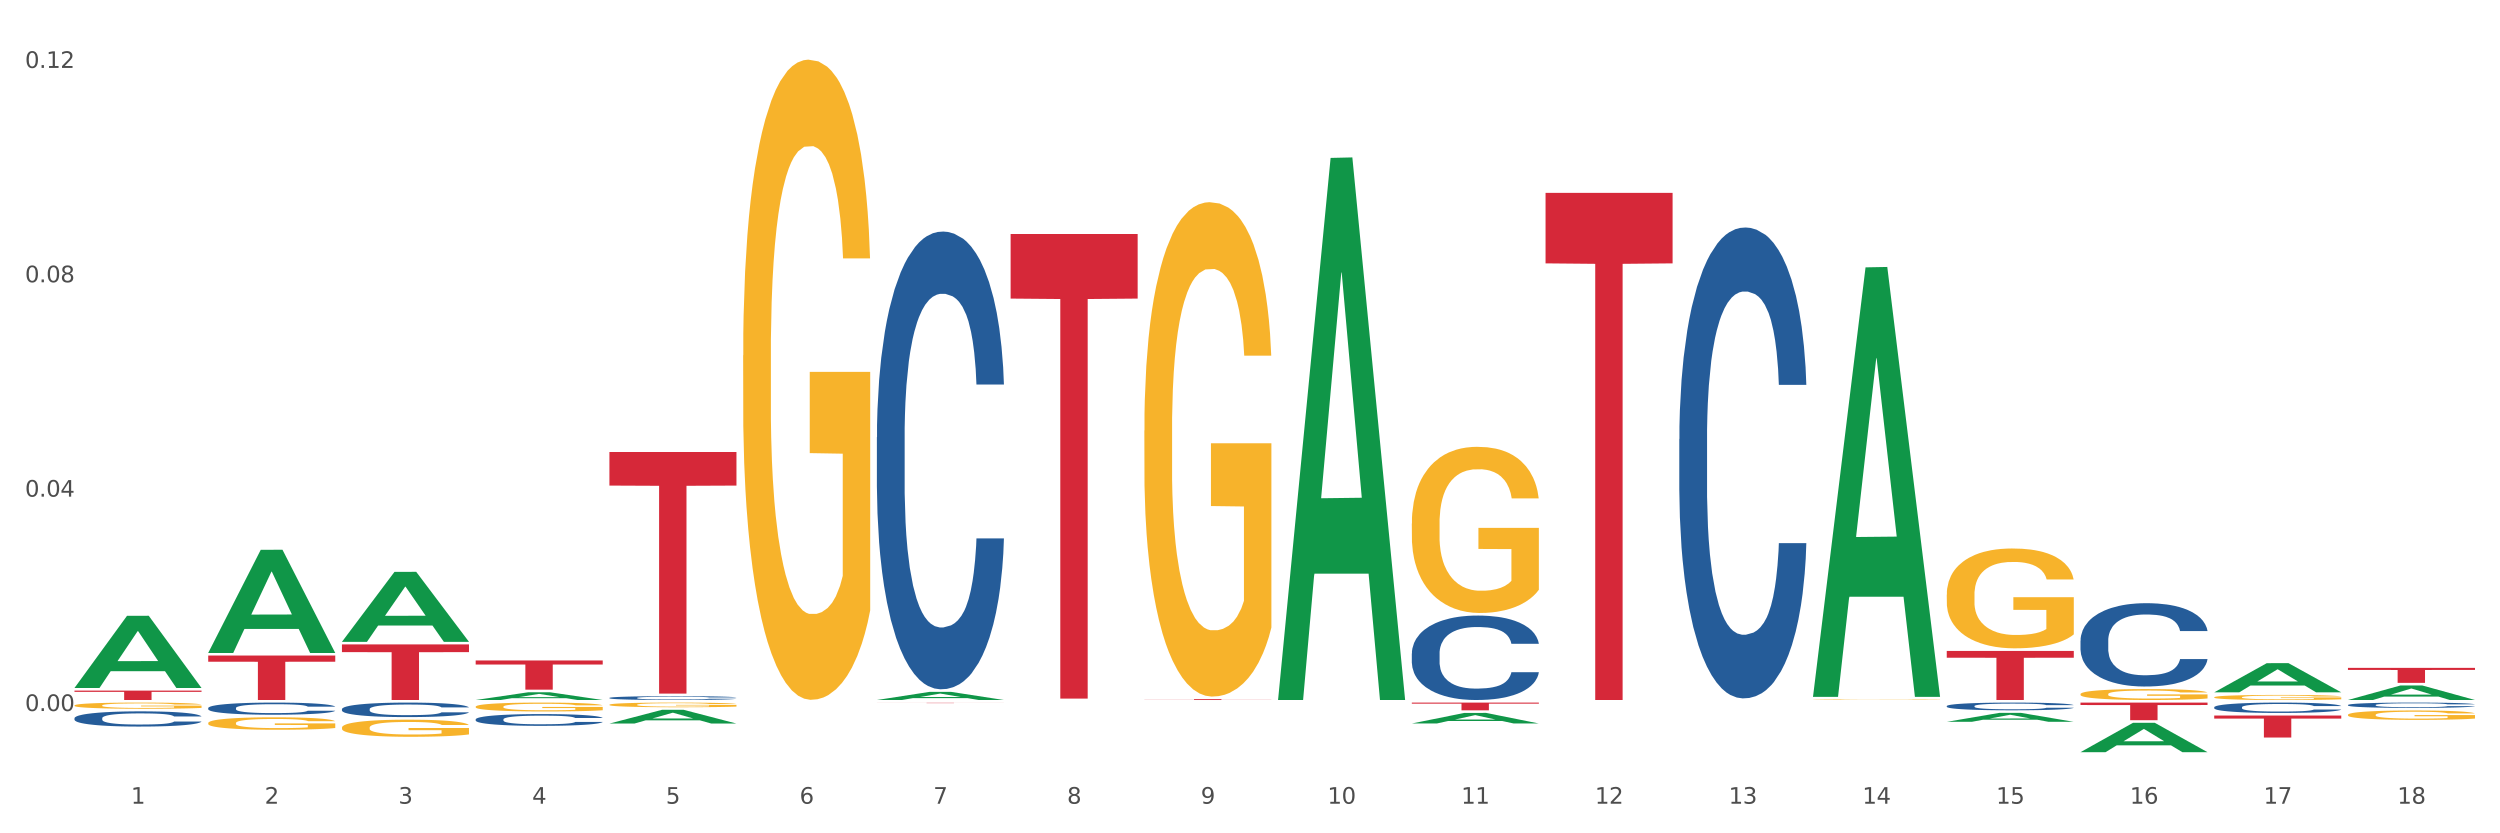 <?xml version="1.0" encoding="utf-8" standalone="no"?>
<!DOCTYPE svg PUBLIC "-//W3C//DTD SVG 1.1//EN"
  "http://www.w3.org/Graphics/SVG/1.1/DTD/svg11.dtd">
<svg xmlns:xlink="http://www.w3.org/1999/xlink" width="1080pt" height="360pt" viewBox="0 0 1080 360" xmlns="http://www.w3.org/2000/svg" version="1.1">
 <rect x="0" y="0" width="1080" height="360" fill="#333333" stroke="none"/>
 <defs>
  <style type="text/css">*{stroke-linejoin: round; stroke-linecap: butt}</style>
 </defs>
 <g id="figure_1">
  <g id="patch_1">
   <path d="M 0 360 
L 1080 360 
L 1080 0 
L 0 0 
z
" style="fill: #ffffff; stroke: #ffffff; stroke-linejoin: miter"/>
  </g>
  <g id="axes_1">
   <g id="matplotlib.axis_1">
    <g id="xtick_1">
     <g id="text_1">
      <!-- 1 -->
      <g style="fill: #4d4d4d" transform="translate(56.563 347.204) scale(0.096 -0.096)">
       <defs>
        <path id="DejaVuSans-31" d="M 794 531 
L 1825 531 
L 1825 4091 
L 703 3866 
L 703 4441 
L 1819 4666 
L 2450 4666 
L 2450 531 
L 3481 531 
L 3481 0 
L 794 0 
L 794 531 
z
" transform="scale(0.016)"/>
       </defs>
       <use xlink:href="#DejaVuSans-31"/>
      </g>
     </g>
    </g>
    <g id="xtick_2">
     <g id="text_2">
      <!-- 2 -->
      <g style="fill: #4d4d4d" transform="translate(114.336 347.204) scale(0.096 -0.096)">
       <defs>
        <path id="DejaVuSans-32" d="M 1228 531 
L 3431 531 
L 3431 0 
L 469 0 
L 469 531 
Q 828 903 1448 1529 
Q 2069 2156 2228 2338 
Q 2531 2678 2651 2914 
Q 2772 3150 2772 3378 
Q 2772 3750 2511 3984 
Q 2250 4219 1831 4219 
Q 1534 4219 1204 4116 
Q 875 4013 500 3803 
L 500 4441 
Q 881 4594 1212 4672 
Q 1544 4750 1819 4750 
Q 2544 4750 2975 4387 
Q 3406 4025 3406 3419 
Q 3406 3131 3298 2873 
Q 3191 2616 2906 2266 
Q 2828 2175 2409 1742 
Q 1991 1309 1228 531 
z
" transform="scale(0.016)"/>
       </defs>
       <use xlink:href="#DejaVuSans-32"/>
      </g>
     </g>
    </g>
    <g id="xtick_3">
     <g id="text_3">
      <!-- 3 -->
      <g style="fill: #4d4d4d" transform="translate(172.109 347.204) scale(0.096 -0.096)">
       <defs>
        <path id="DejaVuSans-33" d="M 2597 2516 
Q 3050 2419 3304 2112 
Q 3559 1806 3559 1356 
Q 3559 666 3084 287 
Q 2609 -91 1734 -91 
Q 1441 -91 1130 -33 
Q 819 25 488 141 
L 488 750 
Q 750 597 1062 519 
Q 1375 441 1716 441 
Q 2309 441 2620 675 
Q 2931 909 2931 1356 
Q 2931 1769 2642 2001 
Q 2353 2234 1838 2234 
L 1294 2234 
L 1294 2753 
L 1863 2753 
Q 2328 2753 2575 2939 
Q 2822 3125 2822 3475 
Q 2822 3834 2567 4026 
Q 2313 4219 1838 4219 
Q 1578 4219 1281 4162 
Q 984 4106 628 3988 
L 628 4550 
Q 988 4650 1302 4700 
Q 1616 4750 1894 4750 
Q 2613 4750 3031 4423 
Q 3450 4097 3450 3541 
Q 3450 3153 3228 2886 
Q 3006 2619 2597 2516 
z
" transform="scale(0.016)"/>
       </defs>
       <use xlink:href="#DejaVuSans-33"/>
      </g>
     </g>
    </g>
    <g id="xtick_4">
     <g id="text_4">
      <!-- 4 -->
      <g style="fill: #4d4d4d" transform="translate(229.882 347.204) scale(0.096 -0.096)">
       <defs>
        <path id="DejaVuSans-34" d="M 2419 4116 
L 825 1625 
L 2419 1625 
L 2419 4116 
z
M 2253 4666 
L 3047 4666 
L 3047 1625 
L 3713 1625 
L 3713 1100 
L 3047 1100 
L 3047 0 
L 2419 0 
L 2419 1100 
L 313 1100 
L 313 1709 
L 2253 4666 
z
" transform="scale(0.016)"/>
       </defs>
       <use xlink:href="#DejaVuSans-34"/>
      </g>
     </g>
    </g>
    <g id="xtick_5">
     <g id="text_5">
      <!-- 5 -->
      <g style="fill: #4d4d4d" transform="translate(287.655 347.204) scale(0.096 -0.096)">
       <defs>
        <path id="DejaVuSans-35" d="M 691 4666 
L 3169 4666 
L 3169 4134 
L 1269 4134 
L 1269 2991 
Q 1406 3038 1543 3061 
Q 1681 3084 1819 3084 
Q 2600 3084 3056 2656 
Q 3513 2228 3513 1497 
Q 3513 744 3044 326 
Q 2575 -91 1722 -91 
Q 1428 -91 1123 -41 
Q 819 9 494 109 
L 494 744 
Q 775 591 1075 516 
Q 1375 441 1709 441 
Q 2250 441 2565 725 
Q 2881 1009 2881 1497 
Q 2881 1984 2565 2268 
Q 2250 2553 1709 2553 
Q 1456 2553 1204 2497 
Q 953 2441 691 2322 
L 691 4666 
z
" transform="scale(0.016)"/>
       </defs>
       <use xlink:href="#DejaVuSans-35"/>
      </g>
     </g>
    </g>
    <g id="xtick_6">
     <g id="text_6">
      <!-- 6 -->
      <g style="fill: #4d4d4d" transform="translate(345.428 347.204) scale(0.096 -0.096)">
       <defs>
        <path id="DejaVuSans-36" d="M 2113 2584 
Q 1688 2584 1439 2293 
Q 1191 2003 1191 1497 
Q 1191 994 1439 701 
Q 1688 409 2113 409 
Q 2538 409 2786 701 
Q 3034 994 3034 1497 
Q 3034 2003 2786 2293 
Q 2538 2584 2113 2584 
z
M 3366 4563 
L 3366 3988 
Q 3128 4100 2886 4159 
Q 2644 4219 2406 4219 
Q 1781 4219 1451 3797 
Q 1122 3375 1075 2522 
Q 1259 2794 1537 2939 
Q 1816 3084 2150 3084 
Q 2853 3084 3261 2657 
Q 3669 2231 3669 1497 
Q 3669 778 3244 343 
Q 2819 -91 2113 -91 
Q 1303 -91 875 529 
Q 447 1150 447 2328 
Q 447 3434 972 4092 
Q 1497 4750 2381 4750 
Q 2619 4750 2861 4703 
Q 3103 4656 3366 4563 
z
" transform="scale(0.016)"/>
       </defs>
       <use xlink:href="#DejaVuSans-36"/>
      </g>
     </g>
    </g>
    <g id="xtick_7">
     <g id="text_7">
      <!-- 7 -->
      <g style="fill: #4d4d4d" transform="translate(403.201 347.204) scale(0.096 -0.096)">
       <defs>
        <path id="DejaVuSans-37" d="M 525 4666 
L 3525 4666 
L 3525 4397 
L 1831 0 
L 1172 0 
L 2766 4134 
L 525 4134 
L 525 4666 
z
" transform="scale(0.016)"/>
       </defs>
       <use xlink:href="#DejaVuSans-37"/>
      </g>
     </g>
    </g>
    <g id="xtick_8">
     <g id="text_8">
      <!-- 8 -->
      <g style="fill: #4d4d4d" transform="translate(460.974 347.204) scale(0.096 -0.096)">
       <defs>
        <path id="DejaVuSans-38" d="M 2034 2216 
Q 1584 2216 1326 1975 
Q 1069 1734 1069 1313 
Q 1069 891 1326 650 
Q 1584 409 2034 409 
Q 2484 409 2743 651 
Q 3003 894 3003 1313 
Q 3003 1734 2745 1975 
Q 2488 2216 2034 2216 
z
M 1403 2484 
Q 997 2584 770 2862 
Q 544 3141 544 3541 
Q 544 4100 942 4425 
Q 1341 4750 2034 4750 
Q 2731 4750 3128 4425 
Q 3525 4100 3525 3541 
Q 3525 3141 3298 2862 
Q 3072 2584 2669 2484 
Q 3125 2378 3379 2068 
Q 3634 1759 3634 1313 
Q 3634 634 3220 271 
Q 2806 -91 2034 -91 
Q 1263 -91 848 271 
Q 434 634 434 1313 
Q 434 1759 690 2068 
Q 947 2378 1403 2484 
z
M 1172 3481 
Q 1172 3119 1398 2916 
Q 1625 2713 2034 2713 
Q 2441 2713 2670 2916 
Q 2900 3119 2900 3481 
Q 2900 3844 2670 4047 
Q 2441 4250 2034 4250 
Q 1625 4250 1398 4047 
Q 1172 3844 1172 3481 
z
" transform="scale(0.016)"/>
       </defs>
       <use xlink:href="#DejaVuSans-38"/>
      </g>
     </g>
    </g>
    <g id="xtick_9">
     <g id="text_9">
      <!-- 9 -->
      <g style="fill: #4d4d4d" transform="translate(518.747 347.204) scale(0.096 -0.096)">
       <defs>
        <path id="DejaVuSans-39" d="M 703 97 
L 703 672 
Q 941 559 1184 500 
Q 1428 441 1663 441 
Q 2288 441 2617 861 
Q 2947 1281 2994 2138 
Q 2813 1869 2534 1725 
Q 2256 1581 1919 1581 
Q 1219 1581 811 2004 
Q 403 2428 403 3163 
Q 403 3881 828 4315 
Q 1253 4750 1959 4750 
Q 2769 4750 3195 4129 
Q 3622 3509 3622 2328 
Q 3622 1225 3098 567 
Q 2575 -91 1691 -91 
Q 1453 -91 1209 -44 
Q 966 3 703 97 
z
M 1959 2075 
Q 2384 2075 2632 2365 
Q 2881 2656 2881 3163 
Q 2881 3666 2632 3958 
Q 2384 4250 1959 4250 
Q 1534 4250 1286 3958 
Q 1038 3666 1038 3163 
Q 1038 2656 1286 2365 
Q 1534 2075 1959 2075 
z
" transform="scale(0.016)"/>
       </defs>
       <use xlink:href="#DejaVuSans-39"/>
      </g>
     </g>
    </g>
    <g id="xtick_10">
     <g id="text_10">
      <!-- 10 -->
      <g style="fill: #4d4d4d" transform="translate(573.466 347.204) scale(0.096 -0.096)">
       <defs>
        <path id="DejaVuSans-30" d="M 2034 4250 
Q 1547 4250 1301 3770 
Q 1056 3291 1056 2328 
Q 1056 1369 1301 889 
Q 1547 409 2034 409 
Q 2525 409 2770 889 
Q 3016 1369 3016 2328 
Q 3016 3291 2770 3770 
Q 2525 4250 2034 4250 
z
M 2034 4750 
Q 2819 4750 3233 4129 
Q 3647 3509 3647 2328 
Q 3647 1150 3233 529 
Q 2819 -91 2034 -91 
Q 1250 -91 836 529 
Q 422 1150 422 2328 
Q 422 3509 836 4129 
Q 1250 4750 2034 4750 
z
" transform="scale(0.016)"/>
       </defs>
       <use xlink:href="#DejaVuSans-31"/>
       <use xlink:href="#DejaVuSans-30" transform="translate(63.623 0)"/>
      </g>
     </g>
    </g>
    <g id="xtick_11">
     <g id="text_11">
      <!-- 11 -->
      <g style="fill: #4d4d4d" transform="translate(631.239 347.204) scale(0.096 -0.096)">
       <use xlink:href="#DejaVuSans-31"/>
       <use xlink:href="#DejaVuSans-31" transform="translate(63.623 0)"/>
      </g>
     </g>
    </g>
    <g id="xtick_12">
     <g id="text_12">
      <!-- 12 -->
      <g style="fill: #4d4d4d" transform="translate(689.012 347.204) scale(0.096 -0.096)">
       <use xlink:href="#DejaVuSans-31"/>
       <use xlink:href="#DejaVuSans-32" transform="translate(63.623 0)"/>
      </g>
     </g>
    </g>
    <g id="xtick_13">
     <g id="text_13">
      <!-- 13 -->
      <g style="fill: #4d4d4d" transform="translate(746.785 347.204) scale(0.096 -0.096)">
       <use xlink:href="#DejaVuSans-31"/>
       <use xlink:href="#DejaVuSans-33" transform="translate(63.623 0)"/>
      </g>
     </g>
    </g>
    <g id="xtick_14">
     <g id="text_14">
      <!-- 14 -->
      <g style="fill: #4d4d4d" transform="translate(804.558 347.204) scale(0.096 -0.096)">
       <use xlink:href="#DejaVuSans-31"/>
       <use xlink:href="#DejaVuSans-34" transform="translate(63.623 0)"/>
      </g>
     </g>
    </g>
    <g id="xtick_15">
     <g id="text_15">
      <!-- 15 -->
      <g style="fill: #4d4d4d" transform="translate(862.331 347.204) scale(0.096 -0.096)">
       <use xlink:href="#DejaVuSans-31"/>
       <use xlink:href="#DejaVuSans-35" transform="translate(63.623 0)"/>
      </g>
     </g>
    </g>
    <g id="xtick_16">
     <g id="text_16">
      <!-- 16 -->
      <g style="fill: #4d4d4d" transform="translate(920.104 347.204) scale(0.096 -0.096)">
       <use xlink:href="#DejaVuSans-31"/>
       <use xlink:href="#DejaVuSans-36" transform="translate(63.623 0)"/>
      </g>
     </g>
    </g>
    <g id="xtick_17">
     <g id="text_17">
      <!-- 17 -->
      <g style="fill: #4d4d4d" transform="translate(977.877 347.204) scale(0.096 -0.096)">
       <use xlink:href="#DejaVuSans-31"/>
       <use xlink:href="#DejaVuSans-37" transform="translate(63.623 0)"/>
      </g>
     </g>
    </g>
    <g id="xtick_18">
     <g id="text_18">
      <!-- 18 -->
      <g style="fill: #4d4d4d" transform="translate(1035.65 347.204) scale(0.096 -0.096)">
       <use xlink:href="#DejaVuSans-31"/>
       <use xlink:href="#DejaVuSans-38" transform="translate(63.623 0)"/>
      </g>
     </g>
    </g>
    <g id="xtick_19"/>
    <g id="xtick_20"/>
    <g id="xtick_21"/>
    <g id="xtick_22"/>
    <g id="xtick_23"/>
    <g id="xtick_24"/>
    <g id="xtick_25"/>
    <g id="xtick_26"/>
    <g id="xtick_27"/>
    <g id="xtick_28"/>
    <g id="xtick_29"/>
    <g id="xtick_30"/>
    <g id="xtick_31"/>
    <g id="xtick_32"/>
    <g id="xtick_33"/>
    <g id="xtick_34"/>
    <g id="xtick_35"/>
   </g>
   <g id="matplotlib.axis_2">
    <g id="ytick_1">
     <g id="text_19">
      <!-- 0.00 -->
      <g style="fill: #4d4d4d" transform="translate(10.8 307.162) scale(0.096 -0.096)">
       <defs>
        <path id="DejaVuSans-2e" d="M 684 794 
L 1344 794 
L 1344 0 
L 684 0 
L 684 794 
z
" transform="scale(0.016)"/>
       </defs>
       <use xlink:href="#DejaVuSans-30"/>
       <use xlink:href="#DejaVuSans-2e" transform="translate(63.623 0)"/>
       <use xlink:href="#DejaVuSans-30" transform="translate(95.41 0)"/>
       <use xlink:href="#DejaVuSans-30" transform="translate(159.033 0)"/>
      </g>
     </g>
    </g>
    <g id="ytick_2">
     <g id="text_20">
      <!-- 0.04 -->
      <g style="fill: #4d4d4d" transform="translate(10.8 214.554) scale(0.096 -0.096)">
       <use xlink:href="#DejaVuSans-30"/>
       <use xlink:href="#DejaVuSans-2e" transform="translate(63.623 0)"/>
       <use xlink:href="#DejaVuSans-30" transform="translate(95.41 0)"/>
       <use xlink:href="#DejaVuSans-34" transform="translate(159.033 0)"/>
      </g>
     </g>
    </g>
    <g id="ytick_3">
     <g id="text_21">
      <!-- 0.08 -->
      <g style="fill: #4d4d4d" transform="translate(10.8 121.947) scale(0.096 -0.096)">
       <use xlink:href="#DejaVuSans-30"/>
       <use xlink:href="#DejaVuSans-2e" transform="translate(63.623 0)"/>
       <use xlink:href="#DejaVuSans-30" transform="translate(95.41 0)"/>
       <use xlink:href="#DejaVuSans-38" transform="translate(159.033 0)"/>
      </g>
     </g>
    </g>
    <g id="ytick_4">
     <g id="text_22">
      <!-- 0.12 -->
      <g style="fill: #4d4d4d" transform="translate(10.8 29.339) scale(0.096 -0.096)">
       <use xlink:href="#DejaVuSans-30"/>
       <use xlink:href="#DejaVuSans-2e" transform="translate(63.623 0)"/>
       <use xlink:href="#DejaVuSans-31" transform="translate(95.41 0)"/>
       <use xlink:href="#DejaVuSans-32" transform="translate(159.033 0)"/>
      </g>
     </g>
    </g>
    <g id="ytick_5"/>
    <g id="ytick_6"/>
    <g id="ytick_7"/>
   </g>
   <g id="PolyCollection_1">
    <path d="M 552.132 301.963 
L 552.188 301.743 
L 574.821 68.219 
L 584.214 67.999 
L 607.016 302.403 
L 596.152 302.403 
L 591.23 247.819 
L 567.862 247.819 
L 567.692 248.699 
L 562.939 302.403 
L 552.132 302.403 
L 552.132 301.963 
L 570.804 215.244 
L 588.288 215.024 
L 579.631 117.961 
L 579.517 117.521 
L 579.404 118.181 
L 570.747 215.024 
L 570.804 215.244 
L 552.132 301.963 
z
" clip-path="url(#p0d58606408)" style="fill: #109648"/>
    <path d="M 840.997 311.824 
L 841.053 311.82 
L 863.686 307.97 
L 873.079 307.966 
L 895.881 311.831 
L 885.017 311.831 
L 880.095 310.931 
L 856.726 310.931 
L 856.557 310.946 
L 851.804 311.831 
L 840.997 311.831 
L 840.997 311.824 
L 859.669 310.394 
L 877.152 310.39 
L 868.495 308.79 
L 868.382 308.783 
L 868.269 308.794 
L 859.612 310.39 
L 859.669 310.394 
L 840.997 311.824 
z
" clip-path="url(#p0d58606408)" style="fill: #109648"/>
    <path d="M 783.224 300.697 
L 783.28 300.522 
L 805.913 115.499 
L 815.306 115.324 
L 838.108 301.046 
L 827.244 301.046 
L 822.322 257.798 
L 798.953 257.798 
L 798.784 258.495 
L 794.031 301.046 
L 783.224 301.046 
L 783.224 300.697 
L 801.896 231.989 
L 819.38 231.814 
L 810.722 154.91 
L 810.609 154.561 
L 810.496 155.084 
L 801.839 231.814 
L 801.896 231.989 
L 783.224 300.697 
z
" clip-path="url(#p0d58606408)" style="fill: #109648"/>
    <path d="M 898.77 324.926 
L 898.826 324.914 
L 921.459 312.252 
L 930.852 312.24 
L 953.654 324.95 
L 942.79 324.95 
L 937.868 321.99 
L 914.499 321.99 
L 914.33 322.038 
L 909.577 324.95 
L 898.77 324.95 
L 898.77 324.926 
L 917.442 320.224 
L 934.925 320.212 
L 926.268 314.949 
L 926.155 314.925 
L 926.042 314.961 
L 917.385 320.212 
L 917.442 320.224 
L 898.77 324.926 
z
" clip-path="url(#p0d58606408)" style="fill: #109648"/>
    <path d="M 956.543 299.073 
L 956.599 299.062 
L 979.232 286.49 
L 988.625 286.478 
L 1011.427 299.097 
L 1000.563 299.097 
L 995.641 296.159 
L 972.272 296.159 
L 972.103 296.206 
L 967.35 299.097 
L 956.543 299.097 
L 956.543 299.073 
L 975.215 294.405 
L 992.698 294.393 
L 984.041 289.168 
L 983.928 289.144 
L 983.815 289.18 
L 975.158 294.393 
L 975.215 294.405 
L 956.543 299.073 
z
" clip-path="url(#p0d58606408)" style="fill: #109648"/>
    <path d="M 1014.316 302.392 
L 1014.372 302.386 
L 1037.005 296.122 
L 1046.398 296.117 
L 1069.2 302.403 
L 1058.336 302.403 
L 1053.414 300.939 
L 1030.045 300.939 
L 1029.876 300.963 
L 1025.123 302.403 
L 1014.316 302.403 
L 1014.316 302.392 
L 1032.988 300.066 
L 1050.471 300.06 
L 1041.814 297.457 
L 1041.701 297.445 
L 1041.588 297.462 
L 1032.931 300.06 
L 1032.988 300.066 
L 1014.316 302.392 
z
" clip-path="url(#p0d58606408)" style="fill: #109648"/>
    <path d="M 840.997 281.192 
L 895.881 281.192 
L 895.881 284.14 
L 874.291 284.16 
L 874.291 302.403 
L 862.456 302.403 
L 862.456 284.16 
L 840.997 284.14 
L 840.997 281.212 
L 840.997 281.192 
z
" clip-path="url(#p0d58606408)" style="fill: #d62839"/>
    <path d="M 609.905 312.54 
L 609.961 312.535 
L 632.594 307.977 
L 641.987 307.972 
L 664.789 312.548 
L 653.925 312.548 
L 649.003 311.483 
L 625.635 311.483 
L 625.465 311.5 
L 620.712 312.548 
L 609.905 312.548 
L 609.905 312.54 
L 628.577 310.847 
L 646.061 310.842 
L 637.404 308.948 
L 637.29 308.939 
L 637.177 308.952 
L 628.52 310.842 
L 628.577 310.847 
L 609.905 312.54 
z
" clip-path="url(#p0d58606408)" style="fill: #109648"/>
    <path d="M 205.494 285.31 
L 260.378 285.31 
L 260.378 287.066 
L 238.789 287.077 
L 238.789 297.946 
L 226.953 297.946 
L 226.953 287.077 
L 205.494 287.066 
L 205.494 285.321 
L 205.494 285.31 
z
" clip-path="url(#p0d58606408)" style="fill: #d62839"/>
    <path d="M 263.267 195.269 
L 318.151 195.269 
L 318.151 209.772 
L 296.562 209.87 
L 296.562 299.631 
L 284.726 299.631 
L 284.726 209.87 
L 263.267 209.772 
L 263.267 195.367 
L 263.267 195.269 
z
" clip-path="url(#p0d58606408)" style="fill: #d62839"/>
    <path d="M 436.586 101.099 
L 491.47 101.099 
L 491.47 128.989 
L 469.881 129.178 
L 469.881 301.794 
L 458.045 301.794 
L 458.045 129.178 
L 436.586 128.989 
L 436.586 101.288 
L 436.586 101.099 
z
" clip-path="url(#p0d58606408)" style="fill: #d62839"/>
    <path d="M 667.678 83.331 
L 722.562 83.331 
L 722.562 113.775 
L 700.973 113.981 
L 700.973 302.403 
L 689.137 302.403 
L 689.137 113.981 
L 667.678 113.775 
L 667.678 83.537 
L 667.678 83.331 
z
" clip-path="url(#p0d58606408)" style="fill: #d62839"/>
    <path d="M 609.905 303.515 
L 664.789 303.515 
L 664.789 303.98 
L 643.2 303.983 
L 643.2 306.861 
L 631.364 306.861 
L 631.364 303.983 
L 609.905 303.98 
L 609.905 303.518 
L 609.905 303.515 
z
" clip-path="url(#p0d58606408)" style="fill: #d62839"/>
    <path d="M 89.948 283.197 
L 144.832 283.197 
L 144.832 285.866 
L 123.243 285.884 
L 123.243 302.403 
L 111.407 302.403 
L 111.407 285.884 
L 89.948 285.866 
L 89.948 283.215 
L 89.948 283.197 
z
" clip-path="url(#p0d58606408)" style="fill: #d62839"/>
    <path d="M 147.721 278.387 
L 202.605 278.387 
L 202.605 281.724 
L 181.016 281.747 
L 181.016 302.403 
L 169.18 302.403 
L 169.18 281.747 
L 147.721 281.724 
L 147.721 278.409 
L 147.721 278.387 
z
" clip-path="url(#p0d58606408)" style="fill: #d62839"/>
    <path d="M 898.77 303.515 
L 953.654 303.515 
L 953.654 304.573 
L 932.064 304.58 
L 932.064 311.129 
L 920.229 311.129 
L 920.229 304.58 
L 898.77 304.573 
L 898.77 303.522 
L 898.77 303.515 
z
" clip-path="url(#p0d58606408)" style="fill: #d62839"/>
    <path d="M 378.813 303.617 
L 433.697 303.617 
L 433.697 303.636 
L 412.108 303.636 
L 412.108 303.754 
L 400.272 303.754 
L 400.272 303.636 
L 378.813 303.636 
L 378.813 303.617 
L 378.813 303.617 
z
" clip-path="url(#p0d58606408)" style="fill: #d62839"/>
    <path d="M 494.359 302.034 
L 549.243 302.034 
L 549.243 302.085 
L 527.654 302.085 
L 527.654 302.403 
L 515.818 302.403 
L 515.818 302.085 
L 494.359 302.085 
L 494.359 302.034 
L 494.359 302.034 
z
" clip-path="url(#p0d58606408)" style="fill: #d62839"/>
    <path d="M 783.224 302.271 
L 783.289 302.27 
L 783.289 302.262 
L 783.418 302.255 
L 784.066 302.238 
L 785.038 302.224 
L 785.751 302.217 
L 786.464 302.211 
L 787.306 302.205 
L 788.343 302.199 
L 790.222 302.189 
L 791.388 302.185 
L 792.814 302.18 
L 795.406 302.172 
L 797.285 302.168 
L 799.229 302.165 
L 802.404 302.161 
L 804.478 302.159 
L 806.681 302.158 
L 809.338 302.157 
L 811.346 302.157 
L 815.753 302.157 
L 819.511 302.159 
L 821.325 302.161 
L 823.658 302.164 
L 824.889 302.165 
L 826.898 302.169 
L 828.971 302.174 
L 830.397 302.178 
L 832.535 302.185 
L 834.155 302.193 
L 835.646 302.203 
L 836.423 302.209 
L 837.007 302.215 
L 837.525 302.222 
L 838.043 302.233 
L 826.38 302.233 
L 825.926 302.225 
L 825.213 302.218 
L 824.176 302.211 
L 823.269 302.206 
L 821.714 302.201 
L 820.288 302.197 
L 818.798 302.194 
L 816.984 302.192 
L 815.558 302.191 
L 813.549 302.19 
L 809.597 302.19 
L 806.94 302.192 
L 805.126 302.194 
L 803.959 302.196 
L 802.922 302.199 
L 801.756 302.202 
L 800.395 302.206 
L 799.423 302.211 
L 798.451 302.216 
L 797.674 302.222 
L 796.961 302.228 
L 796.378 302.235 
L 795.924 302.242 
L 795.535 302.25 
L 795.211 302.264 
L 795.211 302.295 
L 795.341 302.302 
L 795.665 302.311 
L 796.054 302.318 
L 796.702 302.327 
L 797.285 302.332 
L 798.387 302.341 
L 799.618 302.347 
L 800.59 302.352 
L 801.562 302.355 
L 803.246 302.36 
L 805.126 302.364 
L 806.746 302.367 
L 808.949 302.369 
L 810.439 302.37 
L 811.735 302.37 
L 814.91 302.37 
L 817.178 302.37 
L 819.705 302.368 
L 821.649 302.366 
L 823.269 302.364 
L 825.084 302.36 
L 826.25 302.356 
L 826.25 302.309 
L 811.994 302.308 
L 811.994 302.277 
L 838.108 302.277 
L 838.108 302.369 
L 837.007 302.374 
L 835.775 302.378 
L 834.479 302.382 
L 832.535 302.387 
L 830.203 302.391 
L 828.129 302.394 
L 825.926 302.397 
L 823.334 302.399 
L 819.964 302.402 
L 817.891 302.403 
L 815.299 302.403 
L 812.253 302.403 
L 809.597 302.403 
L 807.005 302.402 
L 804.283 302.4 
L 801.627 302.397 
L 799.618 302.394 
L 797.609 302.39 
L 795.471 302.386 
L 793.786 302.381 
L 792.49 302.377 
L 791.064 302.372 
L 789.509 302.365 
L 788.343 302.359 
L 787.306 302.353 
L 786.204 302.345 
L 785.427 302.338 
L 784.649 302.329 
L 784.196 302.322 
L 783.677 302.312 
L 783.289 302.298 
L 783.224 302.271 
z
" clip-path="url(#p0d58606408)" style="fill: #f7b32b"/>
    <path d="M 956.543 301.223 
L 956.607 301.221 
L 956.607 301.148 
L 956.737 301.086 
L 957.385 300.936 
L 958.357 300.812 
L 959.07 300.745 
L 959.783 300.691 
L 960.625 300.637 
L 961.662 300.581 
L 963.541 300.499 
L 964.707 300.457 
L 966.133 300.413 
L 968.725 300.348 
L 970.604 300.312 
L 972.548 300.282 
L 975.723 300.246 
L 977.797 300.23 
L 980 300.218 
L 982.656 300.21 
L 984.665 300.208 
L 989.072 300.214 
L 992.83 300.232 
L 994.644 300.246 
L 996.977 300.27 
L 998.208 300.286 
L 1000.217 300.318 
L 1002.29 300.36 
L 1003.716 300.397 
L 1005.854 300.465 
L 1007.474 300.533 
L 1008.965 300.617 
L 1009.742 300.675 
L 1010.325 300.729 
L 1010.844 300.792 
L 1011.362 300.89 
L 999.698 300.89 
L 999.245 300.82 
L 998.532 300.753 
L 997.495 300.689 
L 996.588 300.649 
L 995.033 300.599 
L 993.607 300.567 
L 992.117 300.543 
L 990.303 300.523 
L 988.877 300.513 
L 986.868 300.505 
L 982.916 300.507 
L 980.259 300.523 
L 978.445 300.543 
L 977.278 300.561 
L 976.241 300.581 
L 975.075 300.609 
L 973.714 300.651 
L 972.742 300.689 
L 971.77 300.737 
L 970.993 300.786 
L 970.28 300.842 
L 969.697 300.902 
L 969.243 300.964 
L 968.854 301.04 
L 968.53 301.166 
L 968.53 301.441 
L 968.66 301.503 
L 968.984 301.585 
L 969.373 301.648 
L 970.021 301.722 
L 970.604 301.772 
L 971.706 301.844 
L 972.937 301.904 
L 973.909 301.942 
L 974.881 301.974 
L 976.565 302.019 
L 978.445 302.055 
L 980.065 302.077 
L 982.268 302.097 
L 983.758 302.105 
L 985.054 302.109 
L 988.229 302.109 
L 990.497 302.103 
L 993.024 302.089 
L 994.968 302.071 
L 996.588 302.049 
L 998.403 302.013 
L 999.569 301.978 
L 999.569 301.559 
L 985.313 301.557 
L 985.313 301.279 
L 1011.427 301.279 
L 1011.427 302.097 
L 1010.325 302.139 
L 1009.094 302.177 
L 1007.798 302.211 
L 1005.854 302.253 
L 1003.522 302.293 
L 1001.448 302.321 
L 999.245 302.345 
L 996.653 302.367 
L 993.283 302.387 
L 991.21 302.395 
L 988.618 302.401 
L 985.572 302.403 
L 982.916 302.399 
L 980.324 302.389 
L 977.602 302.371 
L 974.945 302.345 
L 972.937 302.319 
L 970.928 302.287 
L 968.79 302.245 
L 967.105 302.205 
L 965.809 302.169 
L 964.383 302.123 
L 962.828 302.063 
L 961.662 302.009 
L 960.625 301.952 
L 959.523 301.88 
L 958.746 301.818 
L 957.968 301.74 
L 957.515 301.682 
L 956.996 301.591 
L 956.607 301.465 
L 956.543 301.223 
z
" clip-path="url(#p0d58606408)" style="fill: #f7b32b"/>
    <path d="M 1014.316 308.803 
L 1014.38 308.799 
L 1014.38 308.665 
L 1014.51 308.551 
L 1015.158 308.272 
L 1016.13 308.043 
L 1016.843 307.92 
L 1017.556 307.82 
L 1018.398 307.72 
L 1019.435 307.616 
L 1021.314 307.464 
L 1022.48 307.386 
L 1023.906 307.305 
L 1026.498 307.186 
L 1028.377 307.12 
L 1030.321 307.064 
L 1033.496 306.997 
L 1035.57 306.968 
L 1037.773 306.945 
L 1040.429 306.93 
L 1042.438 306.927 
L 1046.845 306.938 
L 1050.603 306.971 
L 1052.417 306.997 
L 1054.75 307.042 
L 1055.981 307.071 
L 1057.99 307.131 
L 1060.063 307.209 
L 1061.489 307.275 
L 1063.627 307.401 
L 1065.247 307.527 
L 1066.738 307.683 
L 1067.515 307.791 
L 1068.098 307.891 
L 1068.617 308.006 
L 1069.135 308.187 
L 1057.471 308.187 
L 1057.018 308.057 
L 1056.305 307.935 
L 1055.268 307.817 
L 1054.361 307.742 
L 1052.806 307.65 
L 1051.38 307.59 
L 1049.89 307.546 
L 1048.076 307.509 
L 1046.65 307.49 
L 1044.641 307.475 
L 1040.689 307.479 
L 1038.032 307.509 
L 1036.218 307.546 
L 1035.051 307.579 
L 1034.014 307.616 
L 1032.848 307.668 
L 1031.487 307.746 
L 1030.515 307.817 
L 1029.543 307.905 
L 1028.766 307.994 
L 1028.053 308.098 
L 1027.47 308.209 
L 1027.016 308.324 
L 1026.627 308.465 
L 1026.303 308.699 
L 1026.303 309.207 
L 1026.433 309.322 
L 1026.757 309.474 
L 1027.146 309.589 
L 1027.794 309.726 
L 1028.377 309.818 
L 1029.479 309.952 
L 1030.71 310.063 
L 1031.682 310.134 
L 1032.654 310.193 
L 1034.338 310.274 
L 1036.218 310.341 
L 1037.838 310.382 
L 1040.041 310.419 
L 1041.531 310.434 
L 1042.827 310.441 
L 1046.002 310.441 
L 1048.27 310.43 
L 1050.797 310.404 
L 1052.741 310.371 
L 1054.361 310.33 
L 1056.176 310.263 
L 1057.342 310.2 
L 1057.342 309.425 
L 1043.086 309.422 
L 1043.086 308.906 
L 1069.2 308.906 
L 1069.2 310.419 
L 1068.098 310.497 
L 1066.867 310.567 
L 1065.571 310.63 
L 1063.627 310.708 
L 1061.295 310.782 
L 1059.221 310.834 
L 1057.018 310.879 
L 1054.426 310.92 
L 1051.056 310.957 
L 1048.983 310.971 
L 1046.391 310.983 
L 1043.345 310.986 
L 1040.689 310.979 
L 1038.097 310.96 
L 1035.375 310.927 
L 1032.718 310.879 
L 1030.71 310.831 
L 1028.701 310.771 
L 1026.563 310.693 
L 1024.878 310.619 
L 1023.582 310.552 
L 1022.156 310.467 
L 1020.601 310.356 
L 1019.435 310.256 
L 1018.398 310.152 
L 1017.296 310.019 
L 1016.519 309.904 
L 1015.741 309.759 
L 1015.288 309.652 
L 1014.769 309.485 
L 1014.38 309.251 
L 1014.316 308.803 
z
" clip-path="url(#p0d58606408)" style="fill: #f7b32b"/>
    <path d="M 32.175 304.751 
L 32.24 304.748 
L 32.24 304.66 
L 32.369 304.585 
L 33.017 304.401 
L 33.989 304.25 
L 34.702 304.169 
L 35.415 304.103 
L 36.257 304.037 
L 37.294 303.969 
L 39.173 303.869 
L 40.34 303.817 
L 41.765 303.764 
L 44.357 303.686 
L 46.236 303.642 
L 48.18 303.605 
L 51.355 303.561 
L 53.429 303.541 
L 55.632 303.527 
L 58.289 303.517 
L 60.298 303.515 
L 64.704 303.522 
L 68.462 303.544 
L 70.277 303.561 
L 72.609 303.59 
L 73.84 303.61 
L 75.849 303.649 
L 77.923 303.7 
L 79.348 303.744 
L 81.487 303.827 
L 83.107 303.91 
L 84.597 304.013 
L 85.375 304.084 
L 85.958 304.15 
L 86.476 304.226 
L 86.995 304.345 
L 75.331 304.345 
L 74.877 304.26 
L 74.164 304.179 
L 73.128 304.101 
L 72.22 304.052 
L 70.665 303.991 
L 69.24 303.952 
L 67.749 303.923 
L 65.935 303.898 
L 64.509 303.886 
L 62.501 303.876 
L 58.548 303.879 
L 55.891 303.898 
L 54.077 303.923 
L 52.911 303.945 
L 51.874 303.969 
L 50.707 304.003 
L 49.347 304.054 
L 48.375 304.101 
L 47.403 304.16 
L 46.625 304.218 
L 45.912 304.287 
L 45.329 304.36 
L 44.876 304.436 
L 44.487 304.528 
L 44.163 304.682 
L 44.163 305.017 
L 44.292 305.093 
L 44.616 305.193 
L 45.005 305.269 
L 45.653 305.359 
L 46.236 305.42 
L 47.338 305.508 
L 48.569 305.582 
L 49.541 305.628 
L 50.513 305.667 
L 52.198 305.721 
L 54.077 305.765 
L 55.697 305.792 
L 57.9 305.816 
L 59.39 305.826 
L 60.686 305.831 
L 63.861 305.831 
L 66.129 305.823 
L 68.657 305.806 
L 70.601 305.784 
L 72.22 305.757 
L 74.035 305.714 
L 75.201 305.672 
L 75.201 305.161 
L 60.946 305.159 
L 60.946 304.819 
L 87.059 304.819 
L 87.059 305.816 
L 85.958 305.867 
L 84.727 305.914 
L 83.431 305.955 
L 81.487 306.007 
L 79.154 306.056 
L 77.08 306.09 
L 74.877 306.119 
L 72.285 306.146 
L 68.916 306.17 
L 66.842 306.18 
L 64.25 306.188 
L 61.205 306.19 
L 58.548 306.185 
L 55.956 306.173 
L 53.235 306.151 
L 50.578 306.119 
L 48.569 306.087 
L 46.56 306.048 
L 44.422 305.997 
L 42.737 305.948 
L 41.441 305.904 
L 40.016 305.848 
L 38.46 305.775 
L 37.294 305.709 
L 36.257 305.64 
L 35.156 305.552 
L 34.378 305.477 
L 33.601 305.381 
L 33.147 305.31 
L 32.629 305.2 
L 32.24 305.046 
L 32.175 304.751 
z
" clip-path="url(#p0d58606408)" style="fill: #f7b32b"/>
    <path d="M 898.77 299.866 
L 898.835 299.861 
L 898.835 299.706 
L 898.964 299.573 
L 899.612 299.25 
L 900.584 298.982 
L 901.297 298.84 
L 902.01 298.724 
L 902.852 298.608 
L 903.889 298.487 
L 905.768 298.31 
L 906.934 298.22 
L 908.36 298.125 
L 910.952 297.987 
L 912.831 297.91 
L 914.775 297.845 
L 917.95 297.767 
L 920.024 297.733 
L 922.227 297.707 
L 924.884 297.69 
L 926.892 297.686 
L 931.299 297.699 
L 935.057 297.737 
L 936.871 297.767 
L 939.204 297.819 
L 940.435 297.854 
L 942.444 297.923 
L 944.517 298.013 
L 945.943 298.091 
L 948.081 298.237 
L 949.701 298.384 
L 951.192 298.565 
L 951.969 298.689 
L 952.552 298.806 
L 953.071 298.939 
L 953.589 299.151 
L 941.926 299.151 
L 941.472 299 
L 940.759 298.858 
L 939.722 298.72 
L 938.815 298.633 
L 937.26 298.526 
L 935.834 298.457 
L 934.344 298.405 
L 932.53 298.362 
L 931.104 298.34 
L 929.095 298.323 
L 925.143 298.328 
L 922.486 298.362 
L 920.672 298.405 
L 919.505 298.444 
L 918.468 298.487 
L 917.302 298.547 
L 915.941 298.638 
L 914.969 298.72 
L 913.997 298.823 
L 913.22 298.926 
L 912.507 299.047 
L 911.924 299.176 
L 911.47 299.31 
L 911.081 299.474 
L 910.757 299.745 
L 910.757 300.335 
L 910.887 300.469 
L 911.211 300.646 
L 911.6 300.779 
L 912.248 300.939 
L 912.831 301.046 
L 913.933 301.201 
L 915.164 301.331 
L 916.136 301.413 
L 917.108 301.481 
L 918.792 301.576 
L 920.672 301.654 
L 922.292 301.701 
L 924.495 301.744 
L 925.985 301.762 
L 927.281 301.77 
L 930.456 301.77 
L 932.724 301.757 
L 935.251 301.727 
L 937.195 301.688 
L 938.815 301.641 
L 940.63 301.563 
L 941.796 301.49 
L 941.796 300.59 
L 927.54 300.585 
L 927.54 299.986 
L 953.654 299.986 
L 953.654 301.744 
L 952.552 301.835 
L 951.321 301.917 
L 950.025 301.99 
L 948.081 302.08 
L 945.749 302.167 
L 943.675 302.227 
L 941.472 302.279 
L 938.88 302.326 
L 935.51 302.369 
L 933.437 302.386 
L 930.845 302.399 
L 927.799 302.403 
L 925.143 302.395 
L 922.551 302.373 
L 919.829 302.335 
L 917.172 302.279 
L 915.164 302.223 
L 913.155 302.154 
L 911.017 302.063 
L 909.332 301.977 
L 908.036 301.899 
L 906.61 301.8 
L 905.055 301.671 
L 903.889 301.555 
L 902.852 301.434 
L 901.75 301.279 
L 900.973 301.145 
L 900.195 300.977 
L 899.742 300.852 
L 899.223 300.659 
L 898.835 300.387 
L 898.77 299.866 
z
" clip-path="url(#p0d58606408)" style="fill: #f7b32b"/>
    <path d="M 1014.316 288.518 
L 1069.2 288.518 
L 1069.2 289.42 
L 1047.61 289.426 
L 1047.61 295.006 
L 1035.775 295.006 
L 1035.775 289.426 
L 1014.316 289.42 
L 1014.316 288.524 
L 1014.316 288.518 
z
" clip-path="url(#p0d58606408)" style="fill: #d62839"/>
    <path d="M 609.905 226.196 
L 609.97 226.131 
L 609.97 223.771 
L 610.099 221.739 
L 610.747 216.822 
L 611.719 212.757 
L 612.432 210.594 
L 613.145 208.824 
L 613.987 207.054 
L 615.024 205.218 
L 616.903 202.53 
L 618.069 201.154 
L 619.495 199.711 
L 622.087 197.613 
L 623.966 196.433 
L 625.91 195.45 
L 629.085 194.27 
L 631.159 193.746 
L 633.362 193.352 
L 636.019 193.09 
L 638.027 193.024 
L 642.434 193.221 
L 646.192 193.811 
L 648.006 194.27 
L 650.339 195.057 
L 651.57 195.581 
L 653.579 196.63 
L 655.653 198.007 
L 657.078 199.187 
L 659.216 201.416 
L 660.836 203.645 
L 662.327 206.398 
L 663.104 208.299 
L 663.688 210.069 
L 664.206 212.102 
L 664.724 215.314 
L 653.061 215.314 
L 652.607 213.019 
L 651.894 210.856 
L 650.857 208.758 
L 649.95 207.447 
L 648.395 205.808 
L 646.97 204.759 
L 645.479 203.972 
L 643.665 203.317 
L 642.239 202.989 
L 640.231 202.727 
L 636.278 202.792 
L 633.621 203.317 
L 631.807 203.972 
L 630.64 204.563 
L 629.604 205.218 
L 628.437 206.136 
L 627.076 207.513 
L 626.104 208.758 
L 625.132 210.332 
L 624.355 211.905 
L 623.642 213.741 
L 623.059 215.707 
L 622.605 217.74 
L 622.217 220.231 
L 621.893 224.361 
L 621.893 233.342 
L 622.022 235.374 
L 622.346 238.062 
L 622.735 240.095 
L 623.383 242.52 
L 623.966 244.159 
L 625.068 246.519 
L 626.299 248.486 
L 627.271 249.731 
L 628.243 250.78 
L 629.928 252.223 
L 631.807 253.403 
L 633.427 254.124 
L 635.63 254.779 
L 637.12 255.042 
L 638.416 255.173 
L 641.591 255.173 
L 643.859 254.976 
L 646.386 254.517 
L 648.33 253.927 
L 649.95 253.206 
L 651.765 252.026 
L 652.931 250.912 
L 652.931 237.21 
L 638.675 237.144 
L 638.675 228.032 
L 664.789 228.032 
L 664.789 254.779 
L 663.688 256.156 
L 662.456 257.402 
L 661.16 258.516 
L 659.216 259.893 
L 656.884 261.204 
L 654.81 262.122 
L 652.607 262.909 
L 650.015 263.63 
L 646.646 264.285 
L 644.572 264.547 
L 641.98 264.744 
L 638.935 264.81 
L 636.278 264.679 
L 633.686 264.351 
L 630.964 263.761 
L 628.308 262.909 
L 626.299 262.056 
L 624.29 261.007 
L 622.152 259.631 
L 620.467 258.32 
L 619.171 257.139 
L 617.745 255.632 
L 616.19 253.665 
L 615.024 251.895 
L 613.987 250.059 
L 612.886 247.699 
L 612.108 245.667 
L 611.33 243.11 
L 610.877 241.209 
L 610.358 238.259 
L 609.97 234.129 
L 609.905 226.196 
z
" clip-path="url(#p0d58606408)" style="fill: #f7b32b"/>
    <path d="M 956.543 309.108 
L 1011.427 309.108 
L 1011.427 310.428 
L 989.837 310.437 
L 989.837 318.606 
L 978.002 318.606 
L 978.002 310.437 
L 956.543 310.428 
L 956.543 309.117 
L 956.543 309.108 
z
" clip-path="url(#p0d58606408)" style="fill: #d62839"/>
    <path d="M 321.04 153.562 
L 321.105 153.309 
L 321.105 144.217 
L 321.234 136.387 
L 321.882 117.444 
L 322.854 101.784 
L 323.567 93.449 
L 324.28 86.63 
L 325.122 79.81 
L 326.159 72.738 
L 328.038 62.383 
L 329.205 57.079 
L 330.63 51.522 
L 333.222 43.44 
L 335.101 38.893 
L 337.045 35.105 
L 340.22 30.558 
L 342.294 28.538 
L 344.497 27.022 
L 347.154 26.012 
L 349.162 25.759 
L 353.569 26.517 
L 357.327 28.79 
L 359.141 30.558 
L 361.474 33.589 
L 362.705 35.61 
L 364.714 39.651 
L 366.788 44.955 
L 368.213 49.501 
L 370.352 58.089 
L 371.972 66.677 
L 373.462 77.285 
L 374.239 84.609 
L 374.823 91.429 
L 375.341 99.259 
L 375.859 111.635 
L 364.196 111.635 
L 363.742 102.795 
L 363.029 94.46 
L 361.993 86.377 
L 361.085 81.326 
L 359.53 75.011 
L 358.105 70.97 
L 356.614 67.939 
L 354.8 65.414 
L 353.374 64.151 
L 351.366 63.14 
L 347.413 63.393 
L 344.756 65.414 
L 342.942 67.939 
L 341.775 70.213 
L 340.739 72.738 
L 339.572 76.274 
L 338.212 81.578 
L 337.24 86.377 
L 336.268 92.439 
L 335.49 98.501 
L 334.777 105.573 
L 334.194 113.15 
L 333.74 120.98 
L 333.352 130.578 
L 333.028 146.49 
L 333.028 181.093 
L 333.157 188.922 
L 333.481 199.278 
L 333.87 207.108 
L 334.518 216.453 
L 335.101 222.767 
L 336.203 231.86 
L 337.434 239.437 
L 338.406 244.236 
L 339.378 248.277 
L 341.063 253.834 
L 342.942 258.38 
L 344.562 261.159 
L 346.765 263.684 
L 348.255 264.695 
L 349.551 265.2 
L 352.726 265.2 
L 354.994 264.442 
L 357.521 262.674 
L 359.465 260.401 
L 361.085 257.623 
L 362.9 253.076 
L 364.066 248.783 
L 364.066 195.995 
L 349.81 195.742 
L 349.81 160.634 
L 375.924 160.634 
L 375.924 263.684 
L 374.823 268.988 
L 373.591 273.787 
L 372.296 278.081 
L 370.352 283.385 
L 368.019 288.437 
L 365.945 291.973 
L 363.742 295.004 
L 361.15 297.782 
L 357.781 300.308 
L 355.707 301.318 
L 353.115 302.076 
L 350.07 302.328 
L 347.413 301.823 
L 344.821 300.56 
L 342.099 298.287 
L 339.443 295.004 
L 337.434 291.72 
L 335.425 287.679 
L 333.287 282.375 
L 331.602 277.323 
L 330.306 272.777 
L 328.881 266.968 
L 327.325 259.391 
L 326.159 252.571 
L 325.122 245.499 
L 324.021 236.406 
L 323.243 228.577 
L 322.465 218.726 
L 322.012 211.402 
L 321.493 200.036 
L 321.105 184.124 
L 321.04 153.562 
z
" clip-path="url(#p0d58606408)" style="fill: #f7b32b"/>
    <path d="M 494.359 186.033 
L 494.424 185.838 
L 494.424 178.815 
L 494.553 172.769 
L 495.201 158.139 
L 496.173 146.045 
L 496.886 139.609 
L 497.599 134.342 
L 498.441 129.075 
L 499.478 123.614 
L 501.357 115.616 
L 502.523 111.52 
L 503.949 107.229 
L 506.541 100.987 
L 508.42 97.476 
L 510.364 94.55 
L 513.539 91.039 
L 515.613 89.478 
L 517.816 88.308 
L 520.473 87.528 
L 522.481 87.333 
L 526.888 87.918 
L 530.646 89.673 
L 532.46 91.039 
L 534.793 93.379 
L 536.024 94.94 
L 538.033 98.061 
L 540.107 102.157 
L 541.532 105.668 
L 543.671 112.3 
L 545.29 118.932 
L 546.781 127.125 
L 547.558 132.781 
L 548.142 138.048 
L 548.66 144.095 
L 549.178 153.653 
L 537.515 153.653 
L 537.061 146.826 
L 536.348 140.389 
L 535.311 134.147 
L 534.404 130.246 
L 532.849 125.369 
L 531.424 122.248 
L 529.933 119.908 
L 528.119 117.957 
L 526.693 116.982 
L 524.685 116.201 
L 520.732 116.396 
L 518.075 117.957 
L 516.261 119.908 
L 515.094 121.663 
L 514.058 123.614 
L 512.891 126.344 
L 511.53 130.441 
L 510.558 134.147 
L 509.586 138.828 
L 508.809 143.51 
L 508.096 148.971 
L 507.513 154.823 
L 507.059 160.87 
L 506.671 168.282 
L 506.347 180.571 
L 506.347 207.294 
L 506.476 213.341 
L 506.8 221.338 
L 507.189 227.385 
L 507.837 234.602 
L 508.42 239.479 
L 509.522 246.501 
L 510.753 252.353 
L 511.725 256.059 
L 512.697 259.18 
L 514.382 263.471 
L 516.261 266.982 
L 517.881 269.128 
L 520.084 271.078 
L 521.574 271.859 
L 522.87 272.249 
L 526.045 272.249 
L 528.313 271.664 
L 530.84 270.298 
L 532.784 268.543 
L 534.404 266.397 
L 536.219 262.886 
L 537.385 259.57 
L 537.385 218.803 
L 523.129 218.608 
L 523.129 191.494 
L 549.243 191.494 
L 549.243 271.078 
L 548.142 275.175 
L 546.91 278.881 
L 545.614 282.197 
L 543.671 286.293 
L 541.338 290.194 
L 539.264 292.925 
L 537.061 295.266 
L 534.469 297.411 
L 531.1 299.362 
L 529.026 300.142 
L 526.434 300.727 
L 523.389 300.923 
L 520.732 300.532 
L 518.14 299.557 
L 515.418 297.802 
L 512.762 295.266 
L 510.753 292.73 
L 508.744 289.609 
L 506.606 285.513 
L 504.921 281.612 
L 503.625 278.101 
L 502.199 273.614 
L 500.644 267.762 
L 499.478 262.496 
L 498.441 257.034 
L 497.34 250.012 
L 496.562 243.965 
L 495.784 236.358 
L 495.331 230.701 
L 494.812 221.924 
L 494.424 209.635 
L 494.359 186.033 
z
" clip-path="url(#p0d58606408)" style="fill: #f7b32b"/>
    <path d="M 263.267 304.447 
L 263.332 304.445 
L 263.332 304.378 
L 263.461 304.321 
L 264.109 304.183 
L 265.081 304.069 
L 265.794 304.008 
L 266.507 303.958 
L 267.349 303.909 
L 268.386 303.857 
L 270.265 303.782 
L 271.432 303.743 
L 272.857 303.702 
L 275.449 303.643 
L 277.328 303.61 
L 279.272 303.583 
L 282.447 303.55 
L 284.521 303.535 
L 286.724 303.524 
L 289.381 303.516 
L 291.389 303.515 
L 295.796 303.52 
L 299.554 303.537 
L 301.368 303.55 
L 303.701 303.572 
L 304.932 303.586 
L 306.941 303.616 
L 309.015 303.654 
L 310.44 303.688 
L 312.579 303.75 
L 314.199 303.813 
L 315.689 303.89 
L 316.466 303.944 
L 317.05 303.993 
L 317.568 304.051 
L 318.086 304.141 
L 306.423 304.141 
L 305.969 304.076 
L 305.256 304.016 
L 304.22 303.957 
L 303.312 303.92 
L 301.757 303.874 
L 300.332 303.844 
L 298.841 303.822 
L 297.027 303.804 
L 295.601 303.794 
L 293.593 303.787 
L 289.64 303.789 
L 286.983 303.804 
L 285.169 303.822 
L 284.002 303.839 
L 282.966 303.857 
L 281.799 303.883 
L 280.439 303.922 
L 279.467 303.957 
L 278.495 304.001 
L 277.717 304.045 
L 277.004 304.097 
L 276.421 304.152 
L 275.967 304.209 
L 275.579 304.279 
L 275.255 304.395 
L 275.255 304.647 
L 275.384 304.704 
L 275.708 304.78 
L 276.097 304.837 
L 276.745 304.905 
L 277.328 304.951 
L 278.43 305.018 
L 279.661 305.073 
L 280.633 305.108 
L 281.605 305.137 
L 283.29 305.178 
L 285.169 305.211 
L 286.789 305.231 
L 288.992 305.25 
L 290.482 305.257 
L 291.778 305.261 
L 294.953 305.261 
L 297.221 305.255 
L 299.748 305.242 
L 301.692 305.226 
L 303.312 305.205 
L 305.127 305.172 
L 306.293 305.141 
L 306.293 304.756 
L 292.037 304.754 
L 292.037 304.498 
L 318.151 304.498 
L 318.151 305.25 
L 317.05 305.288 
L 315.819 305.323 
L 314.523 305.355 
L 312.579 305.393 
L 310.246 305.43 
L 308.172 305.456 
L 305.969 305.478 
L 303.377 305.498 
L 300.008 305.517 
L 297.934 305.524 
L 295.342 305.53 
L 292.297 305.532 
L 289.64 305.528 
L 287.048 305.519 
L 284.326 305.502 
L 281.67 305.478 
L 279.661 305.454 
L 277.652 305.425 
L 275.514 305.386 
L 273.829 305.349 
L 272.533 305.316 
L 271.108 305.274 
L 269.552 305.218 
L 268.386 305.169 
L 267.349 305.117 
L 266.248 305.051 
L 265.47 304.994 
L 264.692 304.922 
L 264.239 304.868 
L 263.721 304.785 
L 263.332 304.669 
L 263.267 304.447 
z
" clip-path="url(#p0d58606408)" style="fill: #f7b32b"/>
    <path d="M 205.494 305.292 
L 205.559 305.289 
L 205.559 305.162 
L 205.688 305.053 
L 206.336 304.79 
L 207.308 304.572 
L 208.021 304.456 
L 208.734 304.361 
L 209.576 304.266 
L 210.613 304.168 
L 212.492 304.024 
L 213.659 303.95 
L 215.084 303.873 
L 217.676 303.76 
L 219.555 303.697 
L 221.499 303.644 
L 224.674 303.581 
L 226.748 303.553 
L 228.951 303.532 
L 231.608 303.518 
L 233.616 303.515 
L 238.023 303.525 
L 241.781 303.557 
L 243.595 303.581 
L 245.928 303.623 
L 247.159 303.652 
L 249.168 303.708 
L 251.242 303.781 
L 252.667 303.845 
L 254.806 303.964 
L 256.426 304.084 
L 257.916 304.231 
L 258.694 304.333 
L 259.277 304.428 
L 259.795 304.537 
L 260.313 304.709 
L 248.65 304.709 
L 248.196 304.586 
L 247.483 304.47 
L 246.447 304.358 
L 245.539 304.287 
L 243.984 304.2 
L 242.559 304.143 
L 241.068 304.101 
L 239.254 304.066 
L 237.828 304.048 
L 235.82 304.034 
L 231.867 304.038 
L 229.21 304.066 
L 227.396 304.101 
L 226.229 304.133 
L 225.193 304.168 
L 224.026 304.217 
L 222.666 304.291 
L 221.694 304.358 
L 220.722 304.442 
L 219.944 304.526 
L 219.231 304.625 
L 218.648 304.73 
L 218.194 304.839 
L 217.806 304.972 
L 217.482 305.194 
L 217.482 305.675 
L 217.611 305.784 
L 217.935 305.928 
L 218.324 306.037 
L 218.972 306.167 
L 219.555 306.255 
L 220.657 306.381 
L 221.888 306.487 
L 222.86 306.553 
L 223.832 306.609 
L 225.517 306.687 
L 227.396 306.75 
L 229.016 306.789 
L 231.219 306.824 
L 232.709 306.838 
L 234.005 306.845 
L 237.18 306.845 
L 239.448 306.834 
L 241.975 306.81 
L 243.919 306.778 
L 245.539 306.739 
L 247.354 306.676 
L 248.52 306.616 
L 248.52 305.882 
L 234.264 305.879 
L 234.264 305.39 
L 260.378 305.39 
L 260.378 306.824 
L 259.277 306.898 
L 258.046 306.964 
L 256.75 307.024 
L 254.806 307.098 
L 252.473 307.168 
L 250.399 307.217 
L 248.196 307.259 
L 245.604 307.298 
L 242.235 307.333 
L 240.161 307.347 
L 237.569 307.358 
L 234.524 307.361 
L 231.867 307.354 
L 229.275 307.337 
L 226.553 307.305 
L 223.897 307.259 
L 221.888 307.214 
L 219.879 307.158 
L 217.741 307.084 
L 216.056 307.013 
L 214.76 306.95 
L 213.335 306.869 
L 211.779 306.764 
L 210.613 306.669 
L 209.576 306.571 
L 208.475 306.444 
L 207.697 306.335 
L 206.92 306.198 
L 206.466 306.097 
L 205.948 305.938 
L 205.559 305.717 
L 205.494 305.292 
z
" clip-path="url(#p0d58606408)" style="fill: #f7b32b"/>
    <path d="M 147.721 314.316 
L 147.786 314.309 
L 147.786 314.065 
L 147.915 313.856 
L 148.563 313.349 
L 149.535 312.93 
L 150.248 312.707 
L 150.961 312.524 
L 151.803 312.342 
L 152.84 312.153 
L 154.719 311.876 
L 155.886 311.734 
L 157.311 311.585 
L 159.903 311.369 
L 161.782 311.247 
L 163.726 311.146 
L 166.901 311.024 
L 168.975 310.97 
L 171.178 310.929 
L 173.835 310.902 
L 175.844 310.896 
L 180.25 310.916 
L 184.008 310.977 
L 185.822 311.024 
L 188.155 311.105 
L 189.386 311.159 
L 191.395 311.267 
L 193.469 311.409 
L 194.894 311.531 
L 197.033 311.761 
L 198.653 311.991 
L 200.143 312.274 
L 200.921 312.47 
L 201.504 312.653 
L 202.022 312.862 
L 202.54 313.194 
L 190.877 313.194 
L 190.423 312.957 
L 189.71 312.734 
L 188.674 312.518 
L 187.766 312.383 
L 186.211 312.214 
L 184.786 312.105 
L 183.295 312.024 
L 181.481 311.957 
L 180.055 311.923 
L 178.047 311.896 
L 174.094 311.903 
L 171.437 311.957 
L 169.623 312.024 
L 168.456 312.085 
L 167.42 312.153 
L 166.253 312.247 
L 164.893 312.389 
L 163.921 312.518 
L 162.949 312.68 
L 162.171 312.842 
L 161.458 313.031 
L 160.875 313.234 
L 160.421 313.444 
L 160.033 313.7 
L 159.709 314.126 
L 159.709 315.052 
L 159.838 315.262 
L 160.162 315.539 
L 160.551 315.748 
L 161.199 315.998 
L 161.782 316.167 
L 162.884 316.411 
L 164.115 316.613 
L 165.087 316.742 
L 166.059 316.85 
L 167.744 316.999 
L 169.623 317.12 
L 171.243 317.195 
L 173.446 317.262 
L 174.936 317.289 
L 176.232 317.303 
L 179.407 317.303 
L 181.675 317.283 
L 184.203 317.235 
L 186.146 317.174 
L 187.766 317.1 
L 189.581 316.978 
L 190.747 316.864 
L 190.747 315.451 
L 176.491 315.444 
L 176.491 314.505 
L 202.605 314.505 
L 202.605 317.262 
L 201.504 317.404 
L 200.273 317.533 
L 198.977 317.648 
L 197.033 317.789 
L 194.7 317.925 
L 192.626 318.019 
L 190.423 318.1 
L 187.831 318.175 
L 184.462 318.242 
L 182.388 318.269 
L 179.796 318.29 
L 176.751 318.296 
L 174.094 318.283 
L 171.502 318.249 
L 168.78 318.188 
L 166.124 318.1 
L 164.115 318.013 
L 162.106 317.904 
L 159.968 317.762 
L 158.283 317.627 
L 156.987 317.506 
L 155.562 317.35 
L 154.006 317.147 
L 152.84 316.965 
L 151.803 316.776 
L 150.702 316.532 
L 149.924 316.323 
L 149.147 316.059 
L 148.693 315.863 
L 148.175 315.559 
L 147.786 315.133 
L 147.721 314.316 
z
" clip-path="url(#p0d58606408)" style="fill: #f7b32b"/>
    <path d="M 89.948 312.362 
L 90.013 312.357 
L 90.013 312.18 
L 90.142 312.027 
L 90.79 311.659 
L 91.762 311.354 
L 92.475 311.192 
L 93.188 311.059 
L 94.03 310.926 
L 95.067 310.789 
L 96.946 310.587 
L 98.113 310.484 
L 99.538 310.376 
L 102.13 310.219 
L 104.009 310.13 
L 105.953 310.056 
L 109.128 309.968 
L 111.202 309.929 
L 113.405 309.899 
L 116.062 309.879 
L 118.071 309.875 
L 122.477 309.889 
L 126.235 309.934 
L 128.049 309.968 
L 130.382 310.027 
L 131.613 310.066 
L 133.622 310.145 
L 135.696 310.248 
L 137.121 310.337 
L 139.26 310.504 
L 140.88 310.671 
L 142.37 310.877 
L 143.148 311.02 
L 143.731 311.153 
L 144.249 311.305 
L 144.768 311.546 
L 133.104 311.546 
L 132.65 311.374 
L 131.937 311.212 
L 130.901 311.054 
L 129.993 310.956 
L 128.438 310.833 
L 127.013 310.754 
L 125.522 310.695 
L 123.708 310.646 
L 122.282 310.622 
L 120.274 310.602 
L 116.321 310.607 
L 113.664 310.646 
L 111.85 310.695 
L 110.684 310.74 
L 109.647 310.789 
L 108.48 310.858 
L 107.12 310.961 
L 106.148 311.054 
L 105.176 311.172 
L 104.398 311.29 
L 103.685 311.428 
L 103.102 311.575 
L 102.648 311.728 
L 102.26 311.914 
L 101.936 312.224 
L 101.936 312.898 
L 102.065 313.05 
L 102.389 313.251 
L 102.778 313.404 
L 103.426 313.586 
L 104.009 313.709 
L 105.111 313.886 
L 106.342 314.033 
L 107.314 314.126 
L 108.286 314.205 
L 109.971 314.313 
L 111.85 314.402 
L 113.47 314.456 
L 115.673 314.505 
L 117.163 314.525 
L 118.459 314.534 
L 121.634 314.534 
L 123.902 314.52 
L 126.43 314.485 
L 128.373 314.441 
L 129.993 314.387 
L 131.808 314.298 
L 132.974 314.215 
L 132.974 313.188 
L 118.719 313.183 
L 118.719 312.499 
L 144.832 312.499 
L 144.832 314.505 
L 143.731 314.608 
L 142.5 314.701 
L 141.204 314.785 
L 139.26 314.888 
L 136.927 314.987 
L 134.853 315.055 
L 132.65 315.114 
L 130.058 315.168 
L 126.689 315.218 
L 124.615 315.237 
L 122.023 315.252 
L 118.978 315.257 
L 116.321 315.247 
L 113.729 315.223 
L 111.007 315.178 
L 108.351 315.114 
L 106.342 315.05 
L 104.333 314.972 
L 102.195 314.869 
L 100.51 314.77 
L 99.214 314.682 
L 97.789 314.569 
L 96.233 314.421 
L 95.067 314.289 
L 94.03 314.151 
L 92.929 313.974 
L 92.151 313.822 
L 91.374 313.63 
L 90.92 313.487 
L 90.402 313.266 
L 90.013 312.957 
L 89.948 312.362 
z
" clip-path="url(#p0d58606408)" style="fill: #f7b32b"/>
    <path d="M 840.997 256.878 
L 841.062 256.839 
L 841.062 255.421 
L 841.191 254.199 
L 841.839 251.245 
L 842.811 248.802 
L 843.524 247.502 
L 844.237 246.439 
L 845.079 245.375 
L 846.116 244.272 
L 847.995 242.657 
L 849.161 241.83 
L 850.587 240.963 
L 853.179 239.702 
L 855.058 238.993 
L 857.002 238.402 
L 860.177 237.693 
L 862.251 237.378 
L 864.454 237.142 
L 867.111 236.984 
L 869.119 236.945 
L 873.526 237.063 
L 877.284 237.418 
L 879.098 237.693 
L 881.431 238.166 
L 882.662 238.481 
L 884.671 239.112 
L 886.744 239.939 
L 888.17 240.648 
L 890.308 241.987 
L 891.928 243.327 
L 893.419 244.981 
L 894.196 246.124 
L 894.779 247.187 
L 895.298 248.408 
L 895.816 250.339 
L 884.153 250.339 
L 883.699 248.96 
L 882.986 247.66 
L 881.949 246.399 
L 881.042 245.612 
L 879.487 244.627 
L 878.061 243.996 
L 876.571 243.524 
L 874.757 243.13 
L 873.331 242.933 
L 871.322 242.775 
L 867.37 242.815 
L 864.713 243.13 
L 862.899 243.524 
L 861.732 243.878 
L 860.695 244.272 
L 859.529 244.824 
L 858.168 245.651 
L 857.196 246.399 
L 856.224 247.345 
L 855.447 248.29 
L 854.734 249.393 
L 854.151 250.575 
L 853.697 251.796 
L 853.308 253.293 
L 852.984 255.775 
L 852.984 261.172 
L 853.114 262.393 
L 853.438 264.008 
L 853.827 265.23 
L 854.475 266.687 
L 855.058 267.672 
L 856.16 269.09 
L 857.391 270.272 
L 858.363 271.02 
L 859.335 271.651 
L 861.019 272.517 
L 862.899 273.226 
L 864.519 273.66 
L 866.722 274.054 
L 868.212 274.211 
L 869.508 274.29 
L 872.683 274.29 
L 874.951 274.172 
L 877.478 273.896 
L 879.422 273.542 
L 881.042 273.108 
L 882.857 272.399 
L 884.023 271.729 
L 884.023 263.496 
L 869.767 263.457 
L 869.767 257.981 
L 895.881 257.981 
L 895.881 274.054 
L 894.779 274.881 
L 893.548 275.629 
L 892.252 276.299 
L 890.308 277.126 
L 887.976 277.914 
L 885.902 278.466 
L 883.699 278.938 
L 881.107 279.372 
L 877.737 279.766 
L 875.664 279.923 
L 873.072 280.041 
L 870.026 280.081 
L 867.37 280.002 
L 864.778 279.805 
L 862.056 279.451 
L 859.4 278.938 
L 857.391 278.426 
L 855.382 277.796 
L 853.244 276.969 
L 851.559 276.181 
L 850.263 275.472 
L 848.837 274.566 
L 847.282 273.384 
L 846.116 272.32 
L 845.079 271.217 
L 843.977 269.799 
L 843.2 268.578 
L 842.422 267.042 
L 841.969 265.899 
L 841.45 264.126 
L 841.062 261.645 
L 840.997 256.878 
z
" clip-path="url(#p0d58606408)" style="fill: #f7b32b"/>
    <path d="M 263.267 301.489 
L 263.332 301.487 
L 263.332 301.445 
L 263.526 301.387 
L 264.24 301.281 
L 265.148 301.2 
L 266.705 301.106 
L 267.549 301.067 
L 268.652 301.023 
L 270.922 300.952 
L 273.517 300.891 
L 275.334 300.858 
L 276.696 300.836 
L 279.745 300.798 
L 281.497 300.782 
L 283.313 300.768 
L 284.87 300.759 
L 287.465 300.748 
L 289.541 300.744 
L 291.942 300.742 
L 293.953 300.744 
L 296.613 300.75 
L 300.505 300.768 
L 301.997 300.779 
L 304.008 300.797 
L 306.084 300.821 
L 307.771 300.845 
L 309.717 300.88 
L 311.729 300.926 
L 313.675 300.983 
L 315.037 301.037 
L 316.14 301.093 
L 317.113 301.161 
L 317.827 301.235 
L 318.151 301.298 
L 306.279 301.298 
L 305.955 301.241 
L 305.306 301.181 
L 304.657 301.14 
L 303.944 301.106 
L 302.841 301.068 
L 301.868 301.044 
L 300.246 301.015 
L 298.754 300.997 
L 297.521 300.987 
L 296.029 300.977 
L 292.85 300.968 
L 290.579 300.968 
L 289.152 300.971 
L 287.4 300.979 
L 285.908 300.99 
L 284.157 301.008 
L 282.794 301.027 
L 281.432 301.053 
L 280.653 301.071 
L 279.486 301.105 
L 278.707 301.132 
L 277.669 301.179 
L 277.085 301.213 
L 276.047 301.299 
L 275.593 301.363 
L 275.399 301.407 
L 275.269 301.455 
L 275.269 301.692 
L 275.658 301.798 
L 275.982 301.844 
L 276.501 301.895 
L 277.475 301.962 
L 278.902 302.027 
L 280.394 302.074 
L 281.627 302.103 
L 282.794 302.124 
L 283.962 302.141 
L 285.389 302.156 
L 286.557 302.165 
L 288.309 302.174 
L 290.385 302.179 
L 292.007 302.179 
L 295.315 302.171 
L 296.807 302.164 
L 298.235 302.153 
L 299.792 302.136 
L 301.024 302.118 
L 301.738 302.105 
L 302.906 302.076 
L 303.814 302.045 
L 304.592 302.011 
L 305.111 301.98 
L 305.695 301.935 
L 306.149 301.883 
L 306.279 301.856 
L 318.151 301.856 
L 317.892 301.91 
L 317.438 301.964 
L 316.529 302.035 
L 315.816 302.076 
L 314.713 302.126 
L 313.545 302.168 
L 311.923 302.215 
L 310.431 302.25 
L 308.874 302.281 
L 307.187 302.308 
L 304.138 302.346 
L 303.035 302.356 
L 300.7 302.375 
L 298.883 302.385 
L 296.223 302.396 
L 293.499 302.402 
L 290.644 302.403 
L 288.114 302.4 
L 285.324 302.391 
L 283.573 302.382 
L 281.627 302.369 
L 279.356 302.347 
L 277.215 302.322 
L 275.204 302.291 
L 273.323 302.256 
L 271.571 302.217 
L 269.3 302.152 
L 267.614 302.088 
L 266.381 302.029 
L 265.538 301.979 
L 264.694 301.915 
L 264.24 301.871 
L 263.526 301.765 
L 263.267 301.666 
L 263.267 301.489 
z
" clip-path="url(#p0d58606408)" style="fill: #255c99"/>
    <path d="M 378.813 188.882 
L 378.878 188.702 
L 378.878 183.645 
L 379.072 176.782 
L 379.786 164.14 
L 380.694 154.569 
L 382.251 143.372 
L 383.095 138.676 
L 384.198 133.439 
L 386.468 124.951 
L 389.063 117.727 
L 390.88 113.754 
L 392.242 111.225 
L 395.291 106.71 
L 397.043 104.724 
L 398.859 103.098 
L 400.416 102.015 
L 403.011 100.751 
L 405.087 100.209 
L 407.488 100.028 
L 409.499 100.209 
L 412.159 100.931 
L 416.051 103.098 
L 417.543 104.363 
L 419.554 106.53 
L 421.63 109.419 
L 423.317 112.309 
L 425.263 116.463 
L 427.275 121.881 
L 429.221 128.743 
L 430.583 135.064 
L 431.686 141.746 
L 432.659 149.873 
L 433.373 158.722 
L 433.697 166.127 
L 421.825 166.127 
L 421.501 159.445 
L 420.852 152.221 
L 420.203 147.345 
L 419.49 143.372 
L 418.387 138.857 
L 417.414 135.967 
L 415.792 132.536 
L 414.3 130.369 
L 413.067 129.104 
L 411.575 128.021 
L 408.396 126.937 
L 406.125 126.937 
L 404.698 127.298 
L 402.946 128.201 
L 401.454 129.466 
L 399.703 131.633 
L 398.34 133.981 
L 396.978 137.051 
L 396.199 139.218 
L 395.032 143.191 
L 394.253 146.442 
L 393.215 152.04 
L 392.631 156.013 
L 391.593 166.307 
L 391.139 173.893 
L 390.945 179.13 
L 390.815 184.909 
L 390.815 213.082 
L 391.204 225.724 
L 391.528 231.142 
L 392.047 237.282 
L 393.021 245.229 
L 394.448 252.994 
L 395.94 258.593 
L 397.173 262.024 
L 398.34 264.552 
L 399.508 266.539 
L 400.935 268.345 
L 402.103 269.429 
L 403.855 270.512 
L 405.931 271.054 
L 407.553 271.054 
L 410.861 270.151 
L 412.353 269.248 
L 413.781 267.984 
L 415.338 265.997 
L 416.57 263.83 
L 417.284 262.205 
L 418.452 258.773 
L 419.36 255.161 
L 420.138 251.008 
L 420.657 247.396 
L 421.241 241.978 
L 421.695 235.837 
L 421.825 232.587 
L 433.697 232.587 
L 433.438 239.088 
L 432.984 245.409 
L 432.075 253.897 
L 431.362 258.773 
L 430.259 264.733 
L 429.091 269.79 
L 427.469 275.388 
L 425.977 279.542 
L 424.42 283.154 
L 422.733 286.405 
L 419.684 290.92 
L 418.581 292.184 
L 416.246 294.351 
L 414.429 295.615 
L 411.769 296.879 
L 409.045 297.602 
L 406.19 297.782 
L 403.66 297.421 
L 400.87 296.338 
L 399.119 295.254 
L 397.173 293.629 
L 394.902 291.1 
L 392.761 288.03 
L 390.75 284.418 
L 388.869 280.264 
L 387.117 275.569 
L 384.846 267.803 
L 383.16 260.218 
L 381.927 253.175 
L 381.084 247.215 
L 380.24 239.63 
L 379.786 234.393 
L 379.072 221.751 
L 378.813 210.012 
L 378.813 188.882 
z
" clip-path="url(#p0d58606408)" style="fill: #255c99"/>
    <path d="M 609.905 282.313 
L 609.97 282.28 
L 609.97 281.347 
L 610.164 280.081 
L 610.878 277.748 
L 611.786 275.983 
L 613.343 273.917 
L 614.187 273.051 
L 615.289 272.084 
L 617.56 270.519 
L 620.155 269.186 
L 621.972 268.453 
L 623.334 267.986 
L 626.383 267.153 
L 628.135 266.787 
L 629.951 266.487 
L 631.508 266.287 
L 634.103 266.054 
L 636.179 265.954 
L 638.58 265.921 
L 640.591 265.954 
L 643.251 266.087 
L 647.143 266.487 
L 648.635 266.72 
L 650.646 267.12 
L 652.722 267.653 
L 654.409 268.186 
L 656.355 268.953 
L 658.367 269.952 
L 660.313 271.218 
L 661.675 272.384 
L 662.778 273.617 
L 663.751 275.116 
L 664.465 276.749 
L 664.789 278.115 
L 652.917 278.115 
L 652.593 276.882 
L 651.944 275.549 
L 651.295 274.65 
L 650.581 273.917 
L 649.479 273.084 
L 648.505 272.551 
L 646.884 271.918 
L 645.391 271.518 
L 644.159 271.285 
L 642.667 271.085 
L 639.488 270.885 
L 637.217 270.885 
L 635.79 270.952 
L 634.038 271.118 
L 632.546 271.351 
L 630.795 271.751 
L 629.432 272.184 
L 628.07 272.751 
L 627.291 273.151 
L 626.124 273.884 
L 625.345 274.483 
L 624.307 275.516 
L 623.723 276.249 
L 622.685 278.148 
L 622.231 279.548 
L 622.036 280.514 
L 621.907 281.58 
L 621.907 286.778 
L 622.296 289.11 
L 622.62 290.109 
L 623.139 291.242 
L 624.112 292.708 
L 625.54 294.141 
L 627.032 295.174 
L 628.264 295.807 
L 629.432 296.273 
L 630.6 296.64 
L 632.027 296.973 
L 633.195 297.173 
L 634.947 297.373 
L 637.023 297.472 
L 638.644 297.472 
L 641.953 297.306 
L 643.445 297.139 
L 644.872 296.906 
L 646.429 296.54 
L 647.662 296.14 
L 648.376 295.84 
L 649.543 295.207 
L 650.452 294.541 
L 651.23 293.774 
L 651.749 293.108 
L 652.333 292.108 
L 652.787 290.976 
L 652.917 290.376 
L 664.789 290.376 
L 664.53 291.575 
L 664.076 292.741 
L 663.167 294.307 
L 662.454 295.207 
L 661.351 296.306 
L 660.183 297.239 
L 658.561 298.272 
L 657.069 299.038 
L 655.512 299.705 
L 653.825 300.304 
L 650.776 301.137 
L 649.673 301.371 
L 647.338 301.77 
L 645.521 302.004 
L 642.861 302.237 
L 640.137 302.37 
L 637.282 302.403 
L 634.752 302.337 
L 631.962 302.137 
L 630.211 301.937 
L 628.264 301.637 
L 625.994 301.171 
L 623.853 300.604 
L 621.842 299.938 
L 619.96 299.172 
L 618.209 298.305 
L 615.938 296.873 
L 614.251 295.473 
L 613.019 294.174 
L 612.175 293.075 
L 611.332 291.675 
L 610.878 290.709 
L 610.164 288.377 
L 609.905 286.211 
L 609.905 282.313 
z
" clip-path="url(#p0d58606408)" style="fill: #255c99"/>
    <path d="M 725.451 189.681 
L 725.516 189.495 
L 725.516 184.293 
L 725.71 177.234 
L 726.424 164.229 
L 727.332 154.382 
L 728.889 142.864 
L 729.733 138.034 
L 730.835 132.646 
L 733.106 123.914 
L 735.701 116.483 
L 737.518 112.396 
L 738.88 109.795 
L 741.929 105.15 
L 743.681 103.107 
L 745.497 101.435 
L 747.054 100.32 
L 749.649 99.02 
L 751.725 98.462 
L 754.126 98.276 
L 756.137 98.462 
L 758.797 99.205 
L 762.689 101.435 
L 764.181 102.735 
L 766.192 104.965 
L 768.268 107.937 
L 769.955 110.91 
L 771.901 115.183 
L 773.912 120.756 
L 775.859 127.816 
L 777.221 134.318 
L 778.324 141.192 
L 779.297 149.552 
L 780.011 158.655 
L 780.335 166.273 
L 768.463 166.273 
L 768.139 159.399 
L 767.49 151.967 
L 766.841 146.951 
L 766.127 142.864 
L 765.025 138.219 
L 764.051 135.247 
L 762.43 131.717 
L 760.937 129.488 
L 759.705 128.187 
L 758.213 127.073 
L 755.034 125.958 
L 752.763 125.958 
L 751.336 126.329 
L 749.584 127.258 
L 748.092 128.559 
L 746.341 130.788 
L 744.978 133.203 
L 743.616 136.362 
L 742.837 138.591 
L 741.67 142.678 
L 740.891 146.022 
L 739.853 151.782 
L 739.269 155.869 
L 738.231 166.458 
L 737.777 174.261 
L 737.582 179.649 
L 737.453 185.594 
L 737.453 214.576 
L 737.842 227.58 
L 738.166 233.154 
L 738.685 239.47 
L 739.658 247.645 
L 741.086 255.633 
L 742.578 261.393 
L 743.81 264.923 
L 744.978 267.523 
L 746.146 269.567 
L 747.573 271.425 
L 748.741 272.54 
L 750.493 273.654 
L 752.569 274.212 
L 754.19 274.212 
L 757.499 273.283 
L 758.991 272.354 
L 760.418 271.053 
L 761.975 269.01 
L 763.208 266.78 
L 763.922 265.108 
L 765.089 261.578 
L 765.998 257.863 
L 766.776 253.59 
L 767.295 249.874 
L 767.879 244.301 
L 768.333 237.984 
L 768.463 234.64 
L 780.335 234.64 
L 780.076 241.328 
L 779.621 247.831 
L 778.713 256.562 
L 778 261.578 
L 776.897 267.709 
L 775.729 272.911 
L 774.107 278.67 
L 772.615 282.943 
L 771.058 286.659 
L 769.371 290.003 
L 766.322 294.648 
L 765.219 295.948 
L 762.884 298.177 
L 761.067 299.478 
L 758.407 300.778 
L 755.683 301.522 
L 752.828 301.707 
L 750.298 301.336 
L 747.508 300.221 
L 745.757 299.106 
L 743.81 297.434 
L 741.54 294.833 
L 739.399 291.675 
L 737.388 287.959 
L 735.506 283.686 
L 733.755 278.856 
L 731.484 270.868 
L 729.797 263.065 
L 728.565 255.819 
L 727.721 249.688 
L 726.878 241.886 
L 726.424 236.498 
L 725.71 223.493 
L 725.451 211.417 
L 725.451 189.681 
z
" clip-path="url(#p0d58606408)" style="fill: #255c99"/>
    <path d="M 840.997 305.016 
L 841.062 305.012 
L 841.062 304.927 
L 841.256 304.811 
L 841.97 304.598 
L 842.878 304.436 
L 844.435 304.247 
L 845.278 304.167 
L 846.381 304.079 
L 848.652 303.936 
L 851.247 303.813 
L 853.063 303.746 
L 854.426 303.704 
L 857.475 303.627 
L 859.227 303.594 
L 861.043 303.566 
L 862.6 303.548 
L 865.195 303.527 
L 867.271 303.518 
L 869.672 303.515 
L 871.683 303.518 
L 874.343 303.53 
L 878.235 303.566 
L 879.727 303.588 
L 881.738 303.624 
L 883.814 303.673 
L 885.501 303.722 
L 887.447 303.792 
L 889.458 303.884 
L 891.405 304 
L 892.767 304.106 
L 893.87 304.219 
L 894.843 304.357 
L 895.557 304.506 
L 895.881 304.631 
L 884.009 304.631 
L 883.685 304.518 
L 883.036 304.396 
L 882.387 304.314 
L 881.673 304.247 
L 880.571 304.17 
L 879.597 304.122 
L 877.976 304.064 
L 876.483 304.027 
L 875.251 304.006 
L 873.759 303.987 
L 870.58 303.969 
L 868.309 303.969 
L 866.882 303.975 
L 865.13 303.99 
L 863.638 304.012 
L 861.887 304.048 
L 860.524 304.088 
L 859.162 304.14 
L 858.383 304.177 
L 857.216 304.244 
L 856.437 304.299 
L 855.399 304.393 
L 854.815 304.46 
L 853.777 304.634 
L 853.323 304.762 
L 853.128 304.851 
L 852.999 304.948 
L 852.999 305.424 
L 853.388 305.638 
L 853.712 305.729 
L 854.231 305.833 
L 855.204 305.967 
L 856.632 306.099 
L 858.124 306.193 
L 859.356 306.251 
L 860.524 306.294 
L 861.692 306.327 
L 863.119 306.358 
L 864.287 306.376 
L 866.039 306.395 
L 868.115 306.404 
L 869.736 306.404 
L 873.045 306.388 
L 874.537 306.373 
L 875.964 306.352 
L 877.521 306.318 
L 878.754 306.282 
L 879.468 306.254 
L 880.635 306.196 
L 881.544 306.135 
L 882.322 306.065 
L 882.841 306.004 
L 883.425 305.912 
L 883.879 305.809 
L 884.009 305.754 
L 895.881 305.754 
L 895.622 305.864 
L 895.167 305.97 
L 894.259 306.114 
L 893.546 306.196 
L 892.443 306.297 
L 891.275 306.382 
L 889.653 306.477 
L 888.161 306.547 
L 886.604 306.608 
L 884.917 306.663 
L 881.868 306.739 
L 880.765 306.761 
L 878.43 306.797 
L 876.613 306.819 
L 873.953 306.84 
L 871.229 306.852 
L 868.374 306.855 
L 865.844 306.849 
L 863.054 306.831 
L 861.303 306.813 
L 859.356 306.785 
L 857.086 306.742 
L 854.945 306.69 
L 852.934 306.629 
L 851.052 306.559 
L 849.301 306.48 
L 847.03 306.349 
L 845.343 306.221 
L 844.111 306.102 
L 843.267 306.001 
L 842.424 305.873 
L 841.97 305.784 
L 841.256 305.571 
L 840.997 305.372 
L 840.997 305.016 
z
" clip-path="url(#p0d58606408)" style="fill: #255c99"/>
    <path d="M 898.77 276.75 
L 898.835 276.717 
L 898.835 275.796 
L 899.029 274.547 
L 899.743 272.245 
L 900.651 270.503 
L 902.208 268.465 
L 903.051 267.61 
L 904.154 266.656 
L 906.425 265.111 
L 909.02 263.796 
L 910.836 263.073 
L 912.199 262.612 
L 915.248 261.791 
L 917 261.429 
L 918.816 261.133 
L 920.373 260.936 
L 922.968 260.706 
L 925.044 260.607 
L 927.444 260.574 
L 929.456 260.607 
L 932.116 260.738 
L 936.008 261.133 
L 937.5 261.363 
L 939.511 261.758 
L 941.587 262.284 
L 943.274 262.81 
L 945.22 263.566 
L 947.231 264.552 
L 949.178 265.802 
L 950.54 266.952 
L 951.643 268.169 
L 952.616 269.648 
L 953.33 271.259 
L 953.654 272.607 
L 941.782 272.607 
L 941.458 271.391 
L 940.809 270.076 
L 940.16 269.188 
L 939.446 268.465 
L 938.344 267.643 
L 937.37 267.117 
L 935.749 266.492 
L 934.256 266.097 
L 933.024 265.867 
L 931.532 265.67 
L 928.353 265.473 
L 926.082 265.473 
L 924.655 265.539 
L 922.903 265.703 
L 921.411 265.933 
L 919.659 266.328 
L 918.297 266.755 
L 916.935 267.314 
L 916.156 267.708 
L 914.988 268.432 
L 914.21 269.023 
L 913.172 270.043 
L 912.588 270.766 
L 911.55 272.64 
L 911.096 274.021 
L 910.901 274.974 
L 910.772 276.026 
L 910.772 281.155 
L 911.161 283.457 
L 911.485 284.443 
L 912.004 285.561 
L 912.977 287.007 
L 914.405 288.421 
L 915.897 289.44 
L 917.129 290.065 
L 918.297 290.525 
L 919.465 290.887 
L 920.892 291.216 
L 922.06 291.413 
L 923.811 291.61 
L 925.887 291.709 
L 927.509 291.709 
L 930.818 291.544 
L 932.31 291.38 
L 933.737 291.15 
L 935.294 290.788 
L 936.527 290.394 
L 937.241 290.098 
L 938.408 289.473 
L 939.317 288.816 
L 940.095 288.059 
L 940.614 287.402 
L 941.198 286.416 
L 941.652 285.298 
L 941.782 284.706 
L 953.654 284.706 
L 953.395 285.889 
L 952.94 287.04 
L 952.032 288.585 
L 951.319 289.473 
L 950.216 290.558 
L 949.048 291.479 
L 947.426 292.498 
L 945.934 293.254 
L 944.377 293.912 
L 942.69 294.503 
L 939.641 295.325 
L 938.538 295.555 
L 936.203 295.95 
L 934.386 296.18 
L 931.726 296.41 
L 929.002 296.542 
L 926.147 296.575 
L 923.617 296.509 
L 920.827 296.312 
L 919.076 296.114 
L 917.129 295.818 
L 914.859 295.358 
L 912.718 294.799 
L 910.707 294.142 
L 908.825 293.385 
L 907.074 292.531 
L 904.803 291.117 
L 903.116 289.736 
L 901.884 288.454 
L 901.04 287.369 
L 900.197 285.988 
L 899.743 285.035 
L 899.029 282.733 
L 898.77 280.596 
L 898.77 276.75 
z
" clip-path="url(#p0d58606408)" style="fill: #255c99"/>
    <path d="M 956.543 305.529 
L 956.608 305.524 
L 956.608 305.41 
L 956.802 305.254 
L 957.516 304.968 
L 958.424 304.751 
L 959.981 304.497 
L 960.824 304.391 
L 961.927 304.272 
L 964.198 304.079 
L 966.793 303.916 
L 968.609 303.826 
L 969.972 303.768 
L 973.021 303.666 
L 974.773 303.621 
L 976.589 303.584 
L 978.146 303.56 
L 980.741 303.531 
L 982.817 303.519 
L 985.217 303.515 
L 987.229 303.519 
L 989.888 303.535 
L 993.781 303.584 
L 995.273 303.613 
L 997.284 303.662 
L 999.36 303.727 
L 1001.047 303.793 
L 1002.993 303.887 
L 1005.004 304.01 
L 1006.951 304.165 
L 1008.313 304.309 
L 1009.416 304.46 
L 1010.389 304.644 
L 1011.103 304.845 
L 1011.427 305.013 
L 999.555 305.013 
L 999.231 304.861 
L 998.582 304.698 
L 997.933 304.587 
L 997.219 304.497 
L 996.116 304.395 
L 995.143 304.329 
L 993.521 304.251 
L 992.029 304.202 
L 990.797 304.174 
L 989.305 304.149 
L 986.126 304.124 
L 983.855 304.124 
L 982.428 304.133 
L 980.676 304.153 
L 979.184 304.182 
L 977.432 304.231 
L 976.07 304.284 
L 974.708 304.354 
L 973.929 304.403 
L 972.761 304.493 
L 971.983 304.567 
L 970.945 304.693 
L 970.361 304.783 
L 969.323 305.017 
L 968.869 305.189 
L 968.674 305.307 
L 968.545 305.438 
L 968.545 306.077 
L 968.934 306.364 
L 969.258 306.486 
L 969.777 306.626 
L 970.75 306.806 
L 972.178 306.982 
L 973.67 307.109 
L 974.902 307.186 
L 976.07 307.244 
L 977.238 307.289 
L 978.665 307.33 
L 979.833 307.354 
L 981.584 307.379 
L 983.66 307.391 
L 985.282 307.391 
L 988.591 307.371 
L 990.083 307.35 
L 991.51 307.321 
L 993.067 307.276 
L 994.3 307.227 
L 995.014 307.19 
L 996.181 307.113 
L 997.09 307.031 
L 997.868 306.937 
L 998.387 306.855 
L 998.971 306.732 
L 999.425 306.593 
L 999.555 306.519 
L 1011.427 306.519 
L 1011.168 306.667 
L 1010.713 306.81 
L 1009.805 307.002 
L 1009.092 307.113 
L 1007.989 307.248 
L 1006.821 307.362 
L 1005.199 307.489 
L 1003.707 307.583 
L 1002.15 307.665 
L 1000.463 307.739 
L 997.414 307.841 
L 996.311 307.87 
L 993.976 307.919 
L 992.159 307.948 
L 989.499 307.976 
L 986.774 307.993 
L 983.92 307.997 
L 981.39 307.989 
L 978.6 307.964 
L 976.849 307.94 
L 974.902 307.903 
L 972.632 307.845 
L 970.491 307.776 
L 968.48 307.694 
L 966.598 307.6 
L 964.847 307.493 
L 962.576 307.317 
L 960.889 307.145 
L 959.657 306.986 
L 958.813 306.851 
L 957.97 306.679 
L 957.516 306.56 
L 956.802 306.274 
L 956.543 306.007 
L 956.543 305.529 
z
" clip-path="url(#p0d58606408)" style="fill: #255c99"/>
    <path d="M 1014.316 304.548 
L 1014.381 304.546 
L 1014.381 304.488 
L 1014.575 304.408 
L 1015.289 304.261 
L 1016.197 304.149 
L 1017.754 304.019 
L 1018.597 303.964 
L 1019.7 303.903 
L 1021.971 303.805 
L 1024.566 303.72 
L 1026.382 303.674 
L 1027.745 303.645 
L 1030.794 303.592 
L 1032.546 303.569 
L 1034.362 303.55 
L 1035.919 303.538 
L 1038.514 303.523 
L 1040.59 303.517 
L 1042.99 303.515 
L 1045.002 303.517 
L 1047.661 303.525 
L 1051.554 303.55 
L 1053.046 303.565 
L 1055.057 303.59 
L 1057.133 303.624 
L 1058.82 303.657 
L 1060.766 303.706 
L 1062.777 303.769 
L 1064.724 303.849 
L 1066.086 303.922 
L 1067.189 304 
L 1068.162 304.095 
L 1068.876 304.198 
L 1069.2 304.284 
L 1057.328 304.284 
L 1057.003 304.206 
L 1056.355 304.122 
L 1055.706 304.065 
L 1054.992 304.019 
L 1053.889 303.966 
L 1052.916 303.933 
L 1051.294 303.893 
L 1049.802 303.868 
L 1048.57 303.853 
L 1047.078 303.84 
L 1043.899 303.828 
L 1041.628 303.828 
L 1040.201 303.832 
L 1038.449 303.842 
L 1036.957 303.857 
L 1035.205 303.882 
L 1033.843 303.91 
L 1032.481 303.945 
L 1031.702 303.971 
L 1030.534 304.017 
L 1029.756 304.055 
L 1028.718 304.12 
L 1028.134 304.166 
L 1027.096 304.286 
L 1026.642 304.374 
L 1026.447 304.435 
L 1026.318 304.502 
L 1026.318 304.83 
L 1026.707 304.977 
L 1027.031 305.04 
L 1027.55 305.112 
L 1028.523 305.204 
L 1029.951 305.295 
L 1031.443 305.36 
L 1032.675 305.4 
L 1033.843 305.429 
L 1035.011 305.452 
L 1036.438 305.473 
L 1037.606 305.486 
L 1039.357 305.498 
L 1041.433 305.505 
L 1043.055 305.505 
L 1046.364 305.494 
L 1047.856 305.484 
L 1049.283 305.469 
L 1050.84 305.446 
L 1052.073 305.421 
L 1052.787 305.402 
L 1053.954 305.362 
L 1054.863 305.32 
L 1055.641 305.271 
L 1056.16 305.229 
L 1056.744 305.166 
L 1057.198 305.095 
L 1057.328 305.057 
L 1069.2 305.057 
L 1068.94 305.133 
L 1068.486 305.206 
L 1067.578 305.305 
L 1066.864 305.362 
L 1065.762 305.431 
L 1064.594 305.49 
L 1062.972 305.555 
L 1061.48 305.603 
L 1059.923 305.646 
L 1058.236 305.683 
L 1055.187 305.736 
L 1054.084 305.751 
L 1051.749 305.776 
L 1049.932 305.791 
L 1047.272 305.805 
L 1044.547 305.814 
L 1041.693 305.816 
L 1039.163 305.812 
L 1036.373 305.799 
L 1034.622 305.786 
L 1032.675 305.767 
L 1030.405 305.738 
L 1028.264 305.702 
L 1026.253 305.66 
L 1024.371 305.612 
L 1022.62 305.557 
L 1020.349 305.467 
L 1018.662 305.379 
L 1017.43 305.297 
L 1016.586 305.227 
L 1015.743 305.139 
L 1015.289 305.078 
L 1014.575 304.931 
L 1014.316 304.794 
L 1014.316 304.548 
z
" clip-path="url(#p0d58606408)" style="fill: #255c99"/>
    <path d="M 32.175 297.158 
L 32.232 297.129 
L 54.864 266.038 
L 64.257 266.009 
L 87.059 297.217 
L 76.196 297.217 
L 71.273 289.95 
L 47.905 289.95 
L 47.735 290.067 
L 42.982 297.217 
L 32.175 297.217 
L 32.175 297.158 
L 50.847 285.613 
L 68.331 285.583 
L 59.674 272.66 
L 59.561 272.602 
L 59.447 272.69 
L 50.79 285.583 
L 50.847 285.613 
L 32.175 297.158 
z
" clip-path="url(#p0d58606408)" style="fill: #109648"/>
    <path d="M 89.948 282.002 
L 90.005 281.96 
L 112.637 237.524 
L 122.03 237.482 
L 144.832 282.086 
L 133.969 282.086 
L 129.046 271.699 
L 105.678 271.699 
L 105.508 271.867 
L 100.755 282.086 
L 89.948 282.086 
L 89.948 282.002 
L 108.62 265.501 
L 126.104 265.459 
L 117.447 246.989 
L 117.334 246.905 
L 117.22 247.031 
L 108.563 265.459 
L 108.62 265.501 
L 89.948 282.002 
z
" clip-path="url(#p0d58606408)" style="fill: #109648"/>
    <path d="M 147.721 277.219 
L 147.778 277.19 
L 170.41 247.054 
L 179.803 247.026 
L 202.605 277.276 
L 191.742 277.276 
L 186.819 270.231 
L 163.451 270.231 
L 163.281 270.345 
L 158.528 277.276 
L 147.721 277.276 
L 147.721 277.219 
L 166.393 266.028 
L 183.877 265.999 
L 175.22 253.473 
L 175.107 253.416 
L 174.993 253.502 
L 166.336 265.999 
L 166.393 266.028 
L 147.721 277.219 
z
" clip-path="url(#p0d58606408)" style="fill: #109648"/>
    <path d="M 32.175 310.257 
L 32.24 310.251 
L 32.24 310.083 
L 32.434 309.855 
L 33.148 309.434 
L 34.056 309.115 
L 35.613 308.743 
L 36.457 308.587 
L 37.56 308.413 
L 39.83 308.13 
L 42.425 307.89 
L 44.242 307.758 
L 45.604 307.673 
L 48.653 307.523 
L 50.405 307.457 
L 52.221 307.403 
L 53.778 307.367 
L 56.373 307.325 
L 58.449 307.307 
L 60.85 307.301 
L 62.861 307.307 
L 65.521 307.331 
L 69.413 307.403 
L 70.905 307.445 
L 72.917 307.517 
L 74.993 307.613 
L 76.679 307.71 
L 78.626 307.848 
L 80.637 308.028 
L 82.583 308.256 
L 83.945 308.467 
L 85.048 308.689 
L 86.021 308.959 
L 86.735 309.254 
L 87.059 309.5 
L 75.187 309.5 
L 74.863 309.278 
L 74.214 309.037 
L 73.565 308.875 
L 72.852 308.743 
L 71.749 308.593 
L 70.776 308.497 
L 69.154 308.382 
L 67.662 308.31 
L 66.429 308.268 
L 64.937 308.232 
L 61.758 308.196 
L 59.487 308.196 
L 58.06 308.208 
L 56.309 308.238 
L 54.816 308.28 
L 53.065 308.352 
L 51.702 308.431 
L 50.34 308.533 
L 49.562 308.605 
L 48.394 308.737 
L 47.615 308.845 
L 46.577 309.031 
L 45.993 309.164 
L 44.955 309.506 
L 44.501 309.758 
L 44.307 309.933 
L 44.177 310.125 
L 44.177 311.062 
L 44.566 311.483 
L 44.891 311.663 
L 45.41 311.867 
L 46.383 312.132 
L 47.81 312.39 
L 49.302 312.576 
L 50.535 312.69 
L 51.702 312.775 
L 52.87 312.841 
L 54.297 312.901 
L 55.465 312.937 
L 57.217 312.973 
L 59.293 312.991 
L 60.915 312.991 
L 64.223 312.961 
L 65.715 312.931 
L 67.143 312.889 
L 68.7 312.823 
L 69.932 312.751 
L 70.646 312.696 
L 71.814 312.582 
L 72.722 312.462 
L 73.5 312.324 
L 74.019 312.204 
L 74.603 312.024 
L 75.057 311.819 
L 75.187 311.711 
L 87.059 311.711 
L 86.8 311.927 
L 86.346 312.138 
L 85.437 312.42 
L 84.724 312.582 
L 83.621 312.781 
L 82.453 312.949 
L 80.831 313.135 
L 79.339 313.273 
L 77.782 313.393 
L 76.095 313.502 
L 73.046 313.652 
L 71.943 313.694 
L 69.608 313.766 
L 67.791 313.808 
L 65.132 313.85 
L 62.407 313.874 
L 59.552 313.88 
L 57.022 313.868 
L 54.233 313.832 
L 52.481 313.796 
L 50.535 313.742 
L 48.264 313.658 
L 46.123 313.556 
L 44.112 313.435 
L 42.231 313.297 
L 40.479 313.141 
L 38.208 312.883 
L 36.522 312.63 
L 35.289 312.396 
L 34.446 312.198 
L 33.602 311.945 
L 33.148 311.771 
L 32.434 311.351 
L 32.175 310.96 
L 32.175 310.257 
z
" clip-path="url(#p0d58606408)" style="fill: #255c99"/>
    <path d="M 263.267 312.565 
L 263.324 312.559 
L 285.956 306.648 
L 295.349 306.643 
L 318.151 312.576 
L 307.288 312.576 
L 302.365 311.194 
L 278.997 311.194 
L 278.827 311.216 
L 274.074 312.576 
L 263.267 312.576 
L 263.267 312.565 
L 281.939 310.37 
L 299.423 310.364 
L 290.766 307.907 
L 290.653 307.896 
L 290.539 307.913 
L 281.882 310.364 
L 281.939 310.37 
L 263.267 312.565 
z
" clip-path="url(#p0d58606408)" style="fill: #109648"/>
    <path d="M 378.813 302.397 
L 378.869 302.394 
L 401.502 298.897 
L 410.895 298.893 
L 433.697 302.403 
L 422.834 302.403 
L 417.911 301.586 
L 394.543 301.586 
L 394.373 301.599 
L 389.62 302.403 
L 378.813 302.403 
L 378.813 302.397 
L 397.485 301.098 
L 414.969 301.095 
L 406.312 299.642 
L 406.198 299.635 
L 406.085 299.645 
L 397.428 301.095 
L 397.485 301.098 
L 378.813 302.397 
z
" clip-path="url(#p0d58606408)" style="fill: #109648"/>
    <path d="M 205.494 302.397 
L 205.551 302.394 
L 228.183 299.06 
L 237.576 299.057 
L 260.378 302.403 
L 249.515 302.403 
L 244.592 301.624 
L 221.224 301.624 
L 221.054 301.637 
L 216.301 302.403 
L 205.494 302.403 
L 205.494 302.397 
L 224.166 301.159 
L 241.65 301.156 
L 232.993 299.77 
L 232.88 299.764 
L 232.766 299.773 
L 224.109 301.156 
L 224.166 301.159 
L 205.494 302.397 
z
" clip-path="url(#p0d58606408)" style="fill: #109648"/>
    <path d="M 205.494 310.762 
L 205.559 310.758 
L 205.559 310.627 
L 205.753 310.451 
L 206.467 310.125 
L 207.375 309.878 
L 208.932 309.589 
L 209.776 309.468 
L 210.879 309.333 
L 213.149 309.115 
L 215.744 308.928 
L 217.561 308.826 
L 218.923 308.761 
L 221.972 308.645 
L 223.724 308.593 
L 225.54 308.551 
L 227.097 308.523 
L 229.692 308.491 
L 231.768 308.477 
L 234.169 308.472 
L 236.18 308.477 
L 238.84 308.496 
L 242.732 308.551 
L 244.224 308.584 
L 246.236 308.64 
L 248.312 308.714 
L 249.998 308.789 
L 251.945 308.896 
L 253.956 309.036 
L 255.902 309.212 
L 257.264 309.375 
L 258.367 309.548 
L 259.34 309.757 
L 260.054 309.985 
L 260.378 310.176 
L 248.506 310.176 
L 248.182 310.004 
L 247.533 309.818 
L 246.884 309.692 
L 246.171 309.589 
L 245.068 309.473 
L 244.095 309.399 
L 242.473 309.31 
L 240.981 309.254 
L 239.748 309.222 
L 238.256 309.194 
L 235.077 309.166 
L 232.806 309.166 
L 231.379 309.175 
L 229.627 309.198 
L 228.135 309.231 
L 226.384 309.287 
L 225.021 309.347 
L 223.659 309.427 
L 222.88 309.482 
L 221.713 309.585 
L 220.934 309.669 
L 219.896 309.813 
L 219.312 309.915 
L 218.274 310.181 
L 217.82 310.376 
L 217.626 310.511 
L 217.496 310.66 
L 217.496 311.386 
L 217.885 311.712 
L 218.209 311.852 
L 218.728 312.01 
L 219.702 312.215 
L 221.129 312.415 
L 222.621 312.559 
L 223.854 312.648 
L 225.021 312.713 
L 226.189 312.764 
L 227.616 312.811 
L 228.784 312.839 
L 230.536 312.867 
L 232.612 312.88 
L 234.234 312.88 
L 237.542 312.857 
L 239.034 312.834 
L 240.462 312.801 
L 242.019 312.75 
L 243.251 312.694 
L 243.965 312.652 
L 245.133 312.564 
L 246.041 312.471 
L 246.819 312.364 
L 247.338 312.271 
L 247.922 312.131 
L 248.376 311.973 
L 248.506 311.889 
L 260.378 311.889 
L 260.119 312.057 
L 259.665 312.219 
L 258.756 312.438 
L 258.043 312.564 
L 256.94 312.718 
L 255.772 312.848 
L 254.15 312.992 
L 252.658 313.099 
L 251.101 313.192 
L 249.414 313.276 
L 246.365 313.393 
L 245.262 313.425 
L 242.927 313.481 
L 241.11 313.514 
L 238.45 313.546 
L 235.726 313.565 
L 232.871 313.569 
L 230.341 313.56 
L 227.551 313.532 
L 225.8 313.504 
L 223.854 313.462 
L 221.583 313.397 
L 219.442 313.318 
L 217.431 313.225 
L 215.55 313.118 
L 213.798 312.997 
L 211.527 312.797 
L 209.841 312.601 
L 208.608 312.42 
L 207.765 312.266 
L 206.921 312.071 
L 206.467 311.936 
L 205.753 311.61 
L 205.494 311.307 
L 205.494 310.762 
z
" clip-path="url(#p0d58606408)" style="fill: #255c99"/>
    <path d="M 89.948 305.873 
L 90.013 305.868 
L 90.013 305.734 
L 90.207 305.552 
L 90.921 305.216 
L 91.829 304.962 
L 93.386 304.665 
L 94.23 304.54 
L 95.333 304.401 
L 97.603 304.176 
L 100.198 303.984 
L 102.015 303.879 
L 103.377 303.812 
L 106.426 303.692 
L 108.178 303.639 
L 109.994 303.596 
L 111.551 303.567 
L 114.146 303.534 
L 116.222 303.519 
L 118.623 303.515 
L 120.634 303.519 
L 123.294 303.538 
L 127.186 303.596 
L 128.678 303.63 
L 130.69 303.687 
L 132.766 303.764 
L 134.452 303.84 
L 136.399 303.951 
L 138.41 304.095 
L 140.356 304.277 
L 141.718 304.444 
L 142.821 304.622 
L 143.794 304.838 
L 144.508 305.072 
L 144.832 305.269 
L 132.96 305.269 
L 132.636 305.092 
L 131.987 304.9 
L 131.338 304.77 
L 130.625 304.665 
L 129.522 304.545 
L 128.549 304.468 
L 126.927 304.377 
L 125.435 304.32 
L 124.202 304.286 
L 122.71 304.258 
L 119.531 304.229 
L 117.26 304.229 
L 115.833 304.238 
L 114.082 304.262 
L 112.589 304.296 
L 110.838 304.353 
L 109.475 304.416 
L 108.113 304.497 
L 107.335 304.555 
L 106.167 304.66 
L 105.388 304.746 
L 104.35 304.895 
L 103.766 305.001 
L 102.728 305.274 
L 102.274 305.475 
L 102.08 305.614 
L 101.95 305.768 
L 101.95 306.515 
L 102.339 306.851 
L 102.663 306.995 
L 103.183 307.158 
L 104.156 307.369 
L 105.583 307.575 
L 107.075 307.723 
L 108.308 307.814 
L 109.475 307.881 
L 110.643 307.934 
L 112.07 307.982 
L 113.238 308.011 
L 114.99 308.04 
L 117.066 308.054 
L 118.688 308.054 
L 121.996 308.03 
L 123.488 308.006 
L 124.916 307.973 
L 126.473 307.92 
L 127.705 307.862 
L 128.419 307.819 
L 129.587 307.728 
L 130.495 307.632 
L 131.273 307.522 
L 131.792 307.426 
L 132.376 307.282 
L 132.83 307.119 
L 132.96 307.033 
L 144.832 307.033 
L 144.573 307.206 
L 144.119 307.373 
L 143.21 307.599 
L 142.497 307.728 
L 141.394 307.886 
L 140.226 308.021 
L 138.604 308.169 
L 137.112 308.279 
L 135.555 308.375 
L 133.868 308.462 
L 130.819 308.581 
L 129.716 308.615 
L 127.381 308.672 
L 125.564 308.706 
L 122.905 308.74 
L 120.18 308.759 
L 117.325 308.764 
L 114.795 308.754 
L 112.006 308.725 
L 110.254 308.696 
L 108.308 308.653 
L 106.037 308.586 
L 103.896 308.505 
L 101.885 308.409 
L 100.004 308.299 
L 98.252 308.174 
L 95.981 307.968 
L 94.295 307.766 
L 93.062 307.58 
L 92.219 307.421 
L 91.375 307.22 
L 90.921 307.081 
L 90.207 306.745 
L 89.948 306.434 
L 89.948 305.873 
z
" clip-path="url(#p0d58606408)" style="fill: #255c99"/>
    <path d="M 147.721 306.332 
L 147.786 306.326 
L 147.786 306.166 
L 147.98 305.948 
L 148.694 305.547 
L 149.602 305.244 
L 151.159 304.889 
L 152.003 304.74 
L 153.106 304.574 
L 155.376 304.305 
L 157.971 304.076 
L 159.788 303.95 
L 161.15 303.87 
L 164.199 303.726 
L 165.951 303.663 
L 167.767 303.612 
L 169.324 303.577 
L 171.919 303.537 
L 173.995 303.52 
L 176.396 303.515 
L 178.407 303.52 
L 181.067 303.543 
L 184.959 303.612 
L 186.451 303.652 
L 188.463 303.721 
L 190.539 303.812 
L 192.225 303.904 
L 194.172 304.036 
L 196.183 304.207 
L 198.129 304.425 
L 199.491 304.625 
L 200.594 304.837 
L 201.567 305.095 
L 202.281 305.375 
L 202.605 305.61 
L 190.733 305.61 
L 190.409 305.398 
L 189.76 305.169 
L 189.111 305.015 
L 188.398 304.889 
L 187.295 304.746 
L 186.322 304.654 
L 184.7 304.545 
L 183.208 304.476 
L 181.975 304.436 
L 180.483 304.402 
L 177.304 304.368 
L 175.033 304.368 
L 173.606 304.379 
L 171.854 304.408 
L 170.362 304.448 
L 168.611 304.517 
L 167.248 304.591 
L 165.886 304.688 
L 165.107 304.757 
L 163.94 304.883 
L 163.161 304.986 
L 162.123 305.164 
L 161.539 305.29 
L 160.501 305.616 
L 160.047 305.856 
L 159.853 306.023 
L 159.723 306.206 
L 159.723 307.099 
L 160.112 307.5 
L 160.436 307.672 
L 160.955 307.866 
L 161.929 308.118 
L 163.356 308.365 
L 164.848 308.542 
L 166.081 308.651 
L 167.248 308.731 
L 168.416 308.794 
L 169.843 308.851 
L 171.011 308.886 
L 172.763 308.92 
L 174.839 308.937 
L 176.461 308.937 
L 179.769 308.908 
L 181.261 308.88 
L 182.689 308.84 
L 184.246 308.777 
L 185.478 308.708 
L 186.192 308.657 
L 187.36 308.548 
L 188.268 308.433 
L 189.046 308.302 
L 189.565 308.187 
L 190.149 308.015 
L 190.603 307.821 
L 190.733 307.717 
L 202.605 307.717 
L 202.346 307.924 
L 201.892 308.124 
L 200.983 308.393 
L 200.27 308.548 
L 199.167 308.737 
L 197.999 308.897 
L 196.377 309.075 
L 194.885 309.206 
L 193.328 309.321 
L 191.641 309.424 
L 188.592 309.567 
L 187.489 309.607 
L 185.154 309.676 
L 183.337 309.716 
L 180.678 309.756 
L 177.953 309.779 
L 175.098 309.785 
L 172.568 309.773 
L 169.778 309.739 
L 168.027 309.704 
L 166.081 309.653 
L 163.81 309.573 
L 161.669 309.475 
L 159.658 309.361 
L 157.777 309.229 
L 156.025 309.08 
L 153.754 308.834 
L 152.068 308.594 
L 150.835 308.37 
L 149.992 308.181 
L 149.148 307.941 
L 148.694 307.775 
L 147.98 307.374 
L 147.721 307.002 
L 147.721 306.332 
z
" clip-path="url(#p0d58606408)" style="fill: #255c99"/>
    <path d="M 32.175 298.328 
L 87.059 298.328 
L 87.059 298.894 
L 65.47 298.898 
L 65.47 302.403 
L 53.635 302.403 
L 53.635 298.898 
L 32.175 298.894 
L 32.175 298.332 
L 32.175 298.328 
z
" clip-path="url(#p0d58606408)" style="fill: #d62839"/>
   </g>
  </g>
 </g>
 <defs>
  <clipPath id="p0d58606408">
   <rect x="32.175" y="10.8" width="1037.025" height="329.109"/>
  </clipPath>
 </defs>
</svg>
